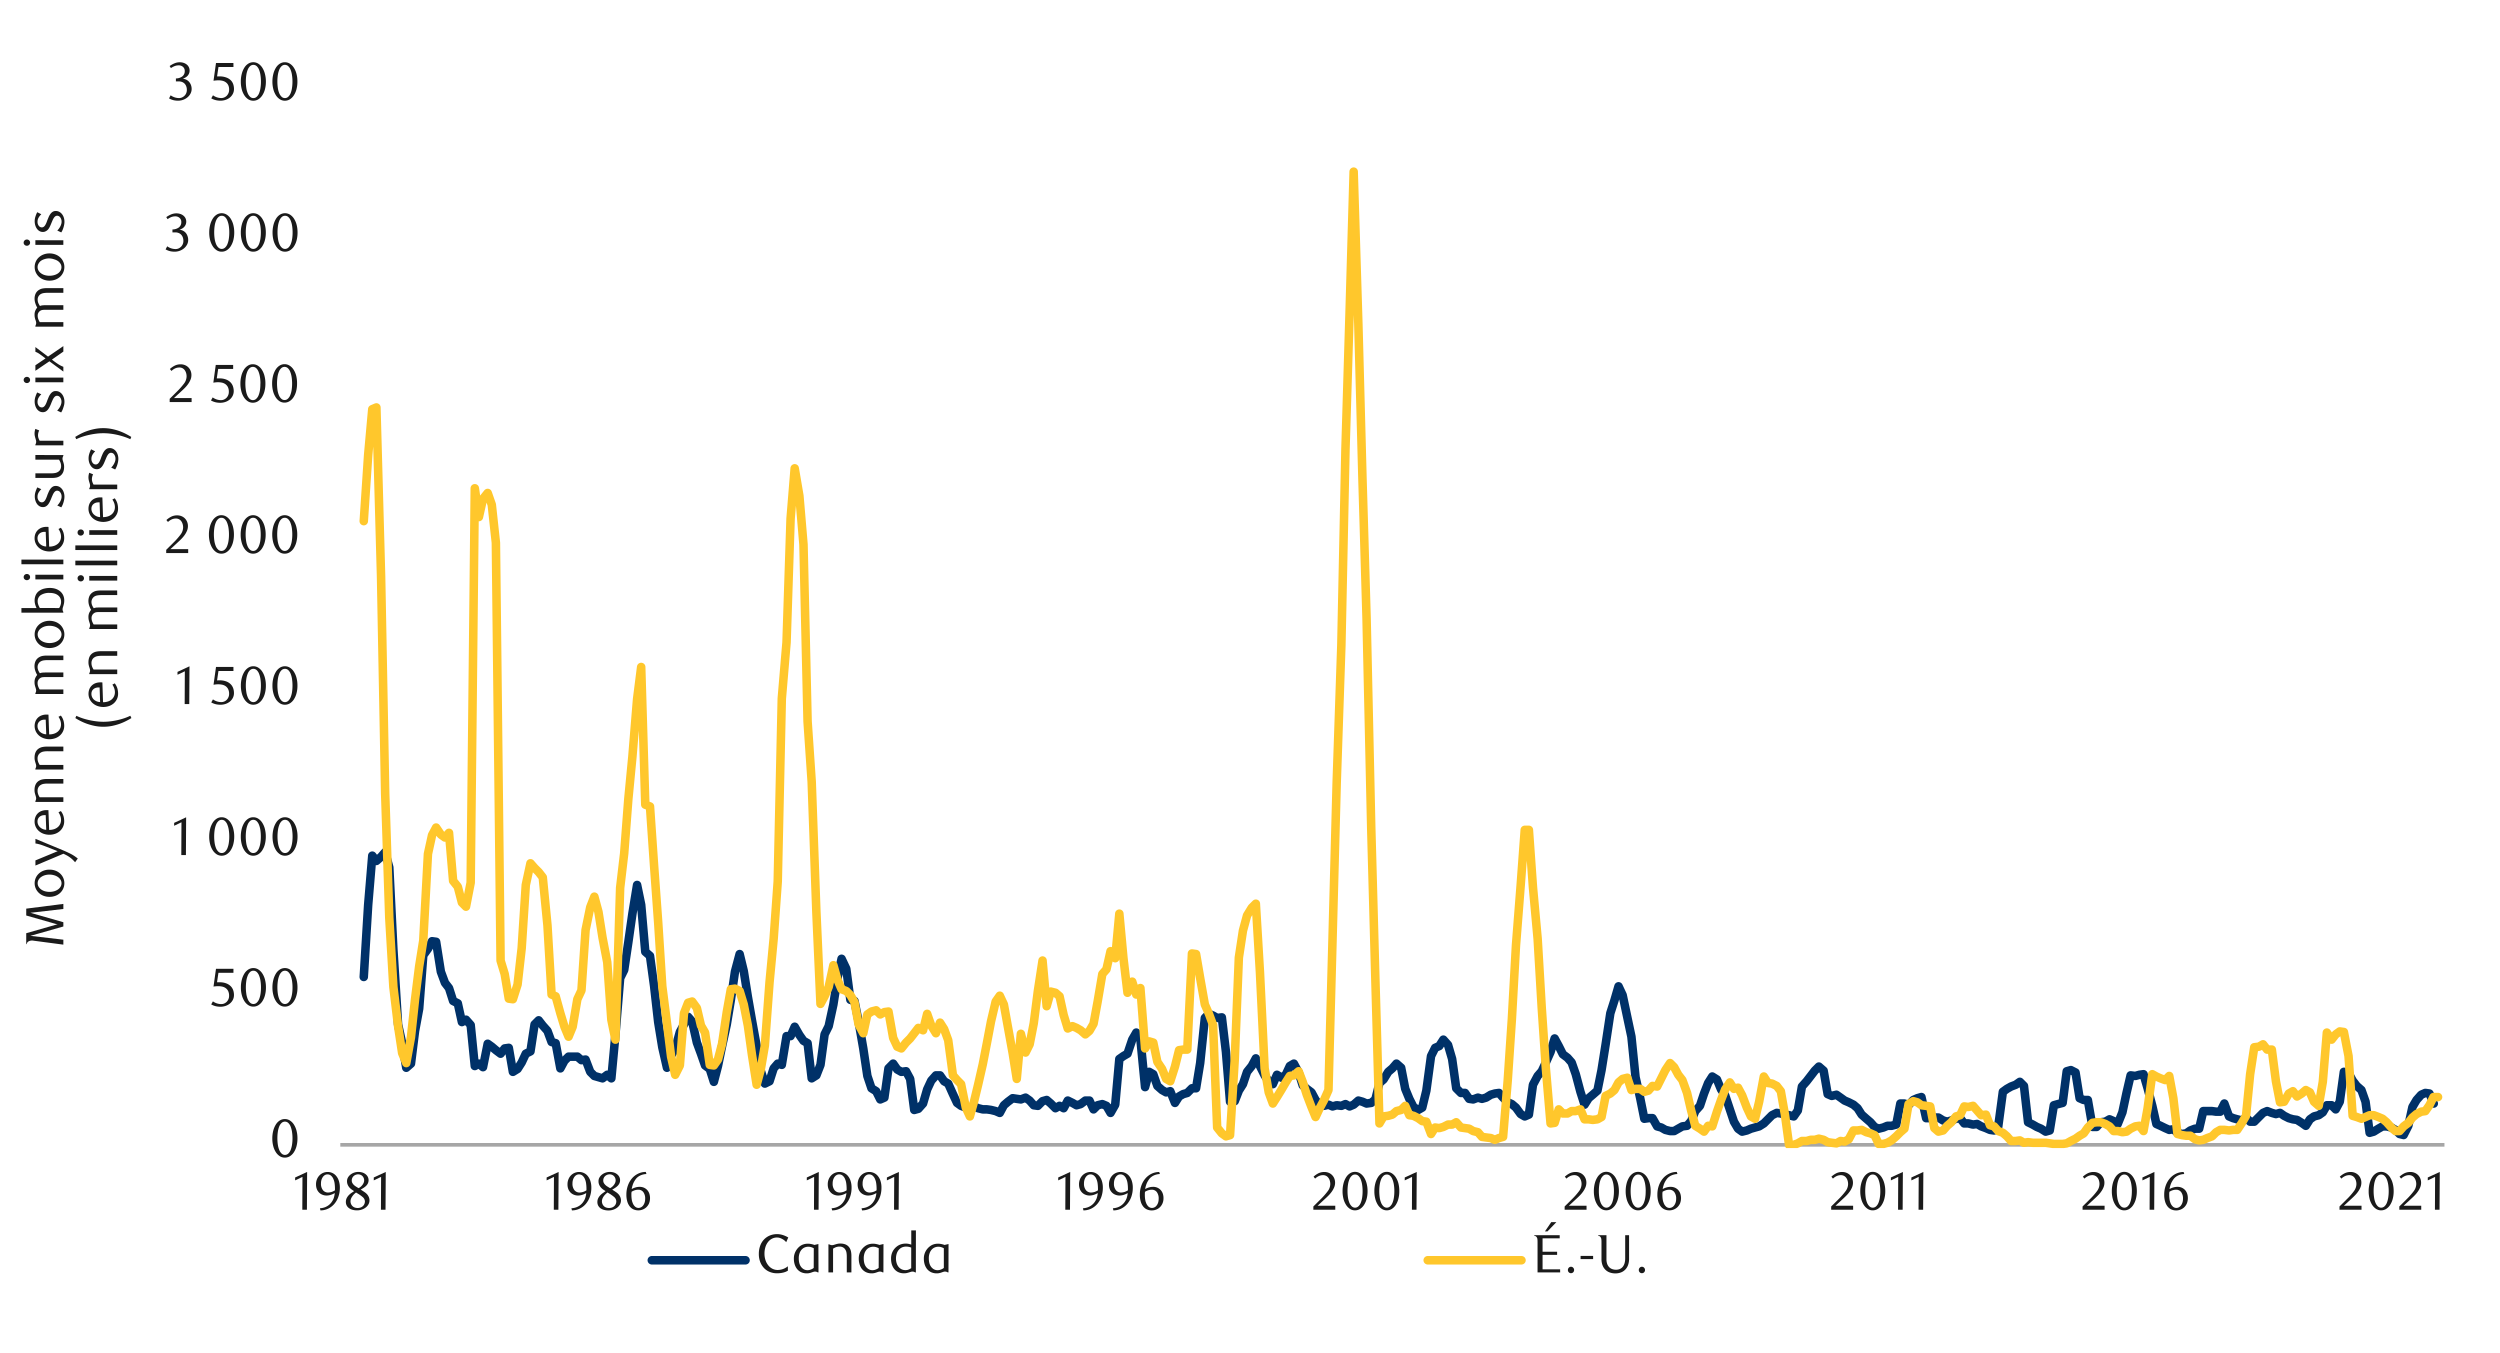 <svg id="Layer_1" data-name="Layer 1" xmlns="http://www.w3.org/2000/svg" xmlns:xlink="http://www.w3.org/1999/xlink" width="1460" height="790" viewBox="0 0 1460 790"><defs><style>.cls-1,.cls-2,.cls-3,.cls-5{fill:none;}.cls-2{stroke:#a6a6a6;stroke-width:2.14px;}.cls-2,.cls-3,.cls-5{stroke-linejoin:round;}.cls-3{stroke:#003168;}.cls-3,.cls-5{stroke-linecap:round;stroke-width:4.99px;}.cls-4{clip-path:url(#clip-path);}.cls-5{stroke:#ffc72c;}.cls-6{clip-path:url(#clip-path-2);}.cls-7{fill:#1a1a1a;}</style><clipPath id="clip-path"><rect class="cls-1" x="198.6" y="51.13" width="1230.82" height="619.33"/></clipPath><clipPath id="clip-path-2"><rect class="cls-1" x="9.38" y="35.62" width="1441.25" height="718.76"/></clipPath></defs><line class="cls-2" x1="198.74" y1="668.6" x2="1427.56" y2="668.6"/><polyline class="cls-3" points="212.44 570.54 215.01 528.44 217.41 499.71 219.81 502.78 222.54 500.38 224.94 497.65 227.34 506.56 229.73 554.44 232.47 598.27 234.86 609.21 237.26 623.56 240 621.16 242.39 602.02 244.79 589.02 247.19 557.88 249.92 554.1 252.32 549.68 254.69 550.01 257.45 567.44 259.85 573.96 262.22 577.03 264.62 584.56 267.35 585.94 269.75 596.88 272.14 595.5 274.88 598.6 277.28 622.55 279.67 621.16 282.07 623.22 284.81 609.55 287.2 611.27 289.6 613.3 292.34 615.36 294.73 612.28 297.13 611.94 299.53 625.96 302.26 624.27 304.66 620.49 307.06 615.36 309.79 614 312.19 598.27 314.59 595.87 316.98 598.94 319.72 602.02 322.12 608.53 324.51 609.21 327.25 623.93 329.64 619.47 332.04 617.08 334.44 617.08 337.17 617.08 339.57 619.13 341.97 618.79 344.7 625.96 347.1 628.36 349.5 629.06 351.89 629.74 354.63 627.68 357.03 629.74 359.4 604.41 362.16 571.22 364.53 566.43 366.93 550.35 369.32 533.58 372.06 516.82 374.45 528.44 376.85 555.83 379.59 558.22 381.98 575.68 384.38 596.88 386.78 611.6 389.51 623.56 391.91 616.4 394.31 612.62 397.04 602.69 399.44 598.27 401.84 593.81 404.23 596.54 406.97 608.87 409.37 615.36 411.76 622.21 414.5 624.27 416.89 631.79 419.29 622.55 421.69 610.9 424.43 598.27 426.82 583.88 429.22 567.44 431.95 557.18 434.35 567.11 436.75 582.16 439.14 595.87 441.88 610.9 444.28 625.28 446.68 632.81 449.41 631.46 451.81 623.93 454.2 621.16 456.57 621.87 459.34 605.09 461.7 605.09 464.1 599.62 466.84 604.41 469.24 607.83 471.63 609.21 474.03 629.74 476.76 628.02 479.16 621.87 481.56 604.08 483.95 599.28 486.69 586.62 489.09 571.22 491.48 559.94 494.22 565.75 496.62 583.88 499.01 584.56 501.41 596.54 504.15 612.28 506.54 628.36 508.94 635.55 511.68 637.27 514.07 642.06 516.47 641.02 518.87 623.93 521.6 621.16 524 624.6 526.4 625.96 529.13 625.62 531.53 630.08 533.92 648.21 536.32 647.53 539.06 644.46 541.46 636.22 543.85 631.09 546.59 628.02 548.98 628.02 551.38 631.46 553.75 632.81 556.51 638.96 558.91 644.09 561.28 645.81 564.04 646.85 566.41 647.53 568.81 646.15 571.21 647.19 573.94 647.87 576.34 647.87 578.74 648.21 581.47 648.88 583.87 649.93 586.26 645.47 588.66 643.41 591.4 641.36 593.79 641.72 596.19 642.06 598.93 641.02 601.32 642.74 603.72 645.47 606.12 645.81 608.85 643.08 611.25 642.4 613.65 644.46 616.38 647.19 618.78 645.81 621.18 647.19 623.57 642.74 626.31 644.09 628.71 645.47 631.1 644.8 633.84 642.74 636.24 642.74 638.63 647.87 641.03 645.47 643.76 644.8 646.16 645.81 648.56 649.93 651.29 645.13 653.69 618.43 656.09 616.74 658.46 615.36 661.22 607.15 663.59 603.03 665.99 606.81 668.72 634.87 671.12 625.96 673.51 627.34 675.91 634.19 678.65 636.59 681.04 637.94 683.44 637.27 686.18 644.09 688.57 640.34 690.97 638.96 693.37 638.28 696.1 635.55 698.5 635.55 700.9 620.83 703.63 594.49 706.03 592.09 708.43 593.13 710.82 594.49 713.56 594.15 715.96 614.34 718.35 643.41 721.09 643.08 723.49 636.93 725.88 633.15 728.28 625.96 731.01 622.55 733.41 618.09 735.81 622.55 738.54 628.02 740.94 631.46 743.34 633.15 745.74 627.68 748.47 629.4 750.87 627.68 753.26 622.55 755.63 621.16 758.4 626.33 760.77 633.83 763.16 635.88 765.9 637.94 768.3 642.4 770.69 645.47 773.09 645.81 775.83 645.13 778.22 646.15 780.62 645.47 783.35 645.81 785.75 644.8 788.15 646.15 790.54 645.13 793.28 642.74 795.68 643.41 798.08 644.46 800.81 644.09 803.21 642.06 805.6 632.47 808 630.41 810.74 625.96 813.13 623.93 815.53 621.16 818.27 623.56 820.66 635.88 823.06 641.72 825.46 646.49 828.19 648.21 830.59 646.85 832.99 636.93 835.72 616.74 838.12 611.94 840.52 610.9 842.91 607.15 845.65 610.22 848.04 618.43 850.44 635.55 853.18 638.28 855.58 638.28 857.97 641.72 860.34 642.06 863.1 641.02 865.47 641.72 867.87 641.02 870.61 639.33 873 638.62 875.4 638.28 877.8 641.02 880.53 643.75 882.93 644.8 885.33 646.85 888.06 650.61 890.46 651.99 892.86 650.94 895.25 633.49 897.99 628.36 900.38 625.62 902.78 620.49 905.52 614.34 907.91 606.47 910.31 610.9 912.71 615.69 915.44 617.75 917.84 620.49 920.24 627.34 922.97 637.61 925.37 645.13 927.77 641.36 930.16 639.33 932.9 636.93 935.3 624.94 937.69 609.88 940.43 591.75 942.83 584.22 945.22 576.02 947.62 581.15 950.36 594.15 952.75 605.43 955.15 629.06 957.88 641.36 960.28 653.34 962.65 653 965.05 653 967.78 657.8 970.18 658.47 972.58 659.85 975.31 660.53 977.71 660.53 980.11 659.15 982.5 657.8 985.24 657.46 987.63 654.72 990.03 648.88 992.77 645.81 995.16 638.62 997.56 632.47 999.96 628.69 1002.69 630.41 1005.09 636.22 1007.49 639.66 1010.22 647.87 1012.62 655.06 1015.02 659.15 1017.41 660.87 1020.15 660.19 1022.55 659.15 1024.94 658.47 1027.34 657.8 1030.08 656.08 1032.47 653.68 1034.87 651.28 1037.61 649.93 1040 650.27 1042.4 650.94 1044.8 651.28 1047.53 651.99 1049.93 648.55 1052.33 634.53 1055.06 631.46 1057.46 628.36 1059.83 625.28 1062.22 622.88 1064.99 625.28 1067.36 638.96 1069.75 640 1072.49 639.33 1074.89 641.02 1077.28 642.74 1079.68 643.75 1082.41 645.13 1084.81 647.19 1087.21 650.94 1089.94 653.34 1092.34 655.4 1094.74 658.13 1097.14 659.15 1099.87 658.47 1102.27 657.46 1104.66 657.46 1107.4 656.75 1109.8 644.46 1112.19 644.46 1114.59 645.47 1117.33 642.4 1119.72 641.36 1122.12 640.68 1124.86 653 1127.25 653 1129.65 652.66 1132.05 652.66 1134.78 654.36 1137.18 655.06 1139.58 654.36 1142.31 653.34 1144.71 653 1147.11 656.08 1149.5 656.08 1152.24 656.75 1154.64 656.41 1157.03 657.8 1159.77 658.81 1162.16 659.85 1164.53 660.19 1166.93 658.13 1169.67 637.61 1172.06 635.88 1174.46 634.53 1177.2 633.49 1179.59 631.79 1181.99 634.19 1184.39 655.4 1187.12 656.75 1189.52 658.13 1191.92 659.15 1194.65 660.87 1197.05 660.19 1199.44 645.47 1201.84 644.8 1204.58 644.09 1206.97 625.62 1209.37 624.94 1212.11 626.33 1214.5 641.36 1216.9 642.4 1219.3 642.4 1222.03 658.13 1224.43 658.13 1226.83 655.4 1229.56 655.06 1231.96 653.68 1234.36 654.72 1236.75 656.41 1239.49 649.59 1241.89 638.28 1244.28 628.02 1247.02 628.36 1249.42 627.68 1251.81 627.34 1254.21 635.55 1256.94 645.81 1259.34 656.41 1261.71 657.46 1264.47 658.81 1266.84 659.85 1269.24 659.49 1271.64 661.55 1274.37 662.25 1276.77 661.88 1279.17 660.19 1281.9 659.15 1284.3 659.15 1286.7 648.88 1289.09 648.88 1291.83 648.88 1294.23 649.22 1296.62 649.22 1299.02 644.46 1301.76 651.99 1304.15 653 1306.55 653.68 1309.28 654.36 1311.68 652.66 1314.08 655.06 1316.48 655.06 1319.21 652.33 1321.61 649.93 1324.01 648.88 1326.74 649.93 1329.14 650.61 1331.53 649.93 1333.93 651.62 1336.67 653 1339.06 653.68 1341.46 654.02 1344.2 655.74 1346.59 657.46 1348.99 653.68 1351.39 651.99 1354.12 651.28 1356.52 649.59 1358.89 645.47 1361.65 645.47 1364.05 647.87 1366.42 643.41 1368.82 625.96 1371.55 626.66 1373.95 631.09 1376.34 634.19 1379.08 636.59 1381.48 643.41 1383.87 661.55 1386.27 660.87 1389.01 659.15 1391.4 657.8 1393.8 657.8 1396.54 658.47 1398.93 659.85 1401.33 662.25 1403.73 662.84 1406.46 657.46 1408.86 646.49 1411.26 642.4 1413.99 639.33 1416.39 638.28 1418.79 638.62 1421.32 644.46"/><g class="cls-4"><polyline class="cls-5" points="212.44 304.34 215.01 265.65 217.41 238.97 219.81 237.95 222.54 336.49 224.94 463.44 227.34 535.97 229.73 576.35 232.47 599.28 234.86 615.02 237.26 620.83 240 605.77 242.39 583.54 244.79 564.37 247.19 549.31 249.92 498.69 252.32 487.72 254.69 483.29 257.45 487.38 259.85 489.1 262.22 486.37 264.62 514.43 267.35 517.84 269.75 527.09 272.14 529.49 274.88 515.44 277.28 285.16 279.67 301.94 282.07 291.31 284.81 287.9 287.2 294.75 289.6 316.97 292.34 560.96 294.73 568.83 297.13 583.21 299.53 583.54 302.26 574.97 304.66 553.77 307.06 516.82 309.79 504.16 312.19 506.9 314.59 509.3 316.98 512.37 319.72 540.43 322.12 580.81 324.51 581.83 327.25 591.75 329.64 599.62 332.04 605.43 334.44 599.62 337.17 583.54 339.57 578.41 341.97 543.16 344.7 529.82 347.1 523.65 349.5 532.56 351.89 547.62 354.63 561.97 357.03 595.5 359.4 607.15 362.16 518.52 364.53 498.32 366.93 466.85 369.32 441.87 372.06 408.34 374.45 389.53 376.85 469.93 379.59 470.97 381.98 505.52 384.38 538.71 386.78 576.02 389.51 597.56 391.91 617.08 394.31 627.68 397.04 622.21 399.44 591.75 401.84 585.6 404.23 584.9 406.97 588.68 409.37 598.94 411.76 603.03 414.5 621.87 416.89 622.21 419.29 618.79 421.69 609.55 424.43 591.08 426.82 577.71 429.22 577.37 431.95 578.75 434.35 586.62 436.75 598.94 439.14 616.03 441.88 633.49 444.28 624.6 446.68 610.56 449.41 573.62 451.81 548.29 454.2 514.76 456.57 408 459.34 375.15 461.7 302.95 464.1 273.51 466.84 289.62 469.24 318.01 471.63 421.34 474.03 456.59 476.76 532.56 479.16 586.28 481.56 581.83 483.95 576.35 486.69 563.69 489.09 572.24 491.48 577.71 494.22 578.75 496.62 581.15 499.01 585.24 501.41 598.27 504.15 603.4 506.54 592.43 508.94 590.74 511.68 590.03 514.07 592.43 516.47 591.08 518.87 590.74 521.6 606.13 524 611.27 526.4 612.28 529.13 608.87 531.53 606.47 533.92 603.4 536.32 600.3 539.06 601.68 541.46 592.09 543.85 598.94 546.59 603.4 548.98 597.22 551.38 601 553.75 607.49 556.51 628.02 558.91 630.75 561.28 633.15 564.04 646.85 566.41 651.99 568.81 643.41 571.21 633.49 573.94 621.53 576.34 609.21 578.74 596.54 581.47 584.9 583.87 581.49 586.26 586.62 588.66 599.96 591.4 615.02 593.79 630.08 596.19 603.74 598.93 614.68 601.32 609.88 603.72 597.56 606.12 578.75 608.85 560.96 611.25 587.63 613.65 579.09 616.38 579.77 618.78 581.83 621.18 592.77 623.57 600.63 626.31 599.28 628.71 600.3 631.1 601.68 633.84 604.08 636.24 602.02 638.63 597.9 641.03 584.9 643.76 568.83 646.16 566.09 648.56 555.49 651.29 559.58 653.69 533.58 656.09 559.58 658.46 579.77 661.22 573.28 663.59 580.81 665.99 577.03 668.72 612.28 671.12 608.16 673.51 608.87 675.91 620.15 678.65 624.27 681.04 630.08 683.44 631.46 686.18 622.88 688.57 613.3 690.97 612.96 693.37 612.96 696.1 556.84 698.5 557.18 700.9 571.22 703.63 586.62 706.03 592.09 708.43 598.6 710.82 658.47 713.56 661.88 715.96 663.61 718.35 662.93 721.09 618.79 723.49 559.24 725.88 543.5 728.28 534.62 731.01 530.16 733.41 527.77 735.81 567.81 738.54 623.93 740.94 637.94 743.34 644.46 745.74 640.68 748.47 636.22 750.87 632.13 753.26 628.36 755.63 628.02 758.4 625.62 760.77 631.79 763.16 639.33 765.9 646.49 768.3 652.33 770.69 647.19 773.09 642.74 775.83 636.59 778.22 547.62 780.62 457.27 783.35 376.87 785.75 262.57 788.15 182.85 790.54 100.25 793.28 189.37 795.68 279.69 798.08 361.13 800.81 483.97 803.21 571.9 805.6 656.08 808 651.99 810.74 651.62 813.13 650.94 815.53 648.88 818.27 648.21 820.66 645.81 823.06 651.28 825.46 651.62 828.19 653 830.59 654.72 832.99 655.06 835.72 662.25 838.12 658.47 840.52 658.81 842.91 658.13 845.65 656.75 848.04 656.75 850.44 655.4 853.18 658.47 855.58 658.81 857.97 659.15 860.34 660.53 863.1 661.21 865.47 663.94 867.87 664.28 870.61 664.62 873 665.66 875.4 664.62 877.8 663.94 880.53 630.75 882.93 595.16 885.33 552.05 888.06 517.16 890.46 484.65 892.86 484.65 895.25 518.18 897.99 548.29 900.38 588.68 902.78 623.93 905.52 656.08 907.91 655.74 910.31 647.87 912.71 650.27 915.44 650.27 917.84 648.88 920.24 648.88 922.97 647.87 925.37 653.68 927.77 653.68 930.16 654.02 932.9 653.68 935.3 652.33 937.69 640 940.43 638.62 942.83 636.59 945.22 632.13 947.62 630.08 950.36 629.4 952.75 636.59 955.15 635.88 957.88 635.88 960.28 637.61 962.65 636.93 965.05 634.19 967.78 634.53 970.18 629.74 972.58 624.94 975.31 620.83 977.71 623.22 980.11 627.68 982.5 630.75 985.24 638.28 987.63 648.55 990.03 657.46 992.77 659.15 995.16 660.87 997.56 657.46 999.96 657.8 1002.69 649.22 1005.09 642.4 1007.49 636.22 1010.22 632.13 1012.62 635.88 1015.02 635.21 1017.41 639.66 1020.15 646.85 1022.55 651.99 1024.94 653.34 1027.34 643.41 1030.08 628.69 1032.47 632.47 1034.87 632.81 1037.61 634.19 1040 637.27 1042.4 650.94 1044.8 668.6 1047.53 668.6 1049.93 667.72 1052.33 666.34 1055.06 666.34 1057.46 665.66 1059.83 665.66 1062.22 664.99 1064.99 665.66 1067.36 667.02 1069.75 667.38 1072.49 667.72 1074.89 666.34 1077.28 666.68 1079.68 665.33 1082.41 660.19 1084.81 660.19 1087.21 659.85 1089.94 661.21 1092.34 661.88 1094.74 662.93 1097.14 668.06 1099.87 668.06 1102.27 667.38 1104.66 666 1107.4 663.61 1109.8 661.21 1112.19 659.15 1114.59 644.8 1117.33 643.08 1119.72 643.75 1122.12 645.47 1124.86 645.81 1127.25 646.15 1129.65 658.81 1132.05 660.87 1134.78 660.19 1137.18 657.46 1139.58 655.4 1142.31 651.99 1144.71 651.28 1147.11 646.15 1149.5 646.49 1152.24 645.81 1154.64 648.55 1157.03 651.28 1159.77 650.94 1162.16 657.12 1164.53 657.8 1166.93 660.53 1169.67 661.55 1172.06 663.61 1174.46 666.34 1177.2 666.34 1179.59 666 1181.99 667.38 1184.39 667.02 1187.12 667.38 1189.52 667.38 1191.92 667.38 1194.65 667.38 1197.05 667.72 1199.44 668.06 1201.84 668.06 1204.58 668.06 1206.97 667.72 1209.37 666.34 1212.11 664.99 1214.5 663.27 1216.9 661.88 1219.3 658.47 1222.03 655.74 1224.43 655.4 1226.83 655.4 1229.56 656.41 1231.96 657.8 1234.36 660.53 1236.75 660.53 1239.49 661.21 1241.89 660.87 1244.28 659.15 1247.02 657.8 1249.42 657.46 1251.81 660.53 1254.21 647.19 1256.94 627.34 1259.34 628.69 1261.71 629.74 1264.47 630.75 1266.84 628.36 1269.24 641.36 1271.64 662.25 1274.37 662.93 1276.77 663.27 1279.17 663.27 1281.9 665.33 1284.3 666 1286.7 665.66 1289.09 664.62 1291.83 663.61 1294.23 661.21 1296.62 659.85 1299.02 659.85 1301.76 660.19 1304.15 659.85 1306.55 659.85 1309.28 655.74 1311.68 651.62 1314.08 627.34 1316.48 611.6 1319.21 611.27 1321.61 609.88 1324.01 612.96 1326.74 612.96 1329.14 631.46 1331.53 643.75 1333.93 643.41 1336.67 638.62 1339.06 637.27 1341.46 640.34 1344.2 638.62 1346.59 636.59 1348.99 637.94 1351.39 643.41 1354.12 645.81 1356.52 631.79 1358.89 603.03 1361.65 607.15 1364.05 604.08 1366.42 602.36 1368.82 602.69 1371.55 616.74 1373.95 651.62 1376.34 652.33 1379.08 653.34 1381.48 652.33 1383.87 651.28 1386.27 651.28 1389.01 652.33 1391.4 653.34 1393.8 655.4 1396.54 658.47 1398.93 660.53 1401.33 660.53 1403.73 657.8 1406.46 655.74 1408.86 652.66 1411.26 650.61 1413.99 649.22 1416.39 648.88 1418.79 645.47 1421.18 640.68 1423.81 640.68"/></g><g class="cls-6"><path class="cls-7" d="M173.72,664.84a17.77,17.77,0,0,1-.55,4.52,11.88,11.88,0,0,1-1.55,3.55,7.54,7.54,0,0,1-2.32,2.32,5.54,5.54,0,0,1-3,.82,5.34,5.34,0,0,1-2.89-.83,7.75,7.75,0,0,1-2.3-2.33,12,12,0,0,1-1.53-3.53,17.64,17.64,0,0,1-.55-4.49,18,18,0,0,1,.55-4.54,12.66,12.66,0,0,1,1.52-3.61,7.26,7.26,0,0,1,2.29-2.35,5.36,5.36,0,0,1,2.91-.84,5.47,5.47,0,0,1,3,.84,7.66,7.66,0,0,1,2.32,2.35,12.25,12.25,0,0,1,1.55,3.59A17.91,17.91,0,0,1,173.72,664.84Zm-2.9,0a24.79,24.79,0,0,0-.29-3.88,14.08,14.08,0,0,0-.83-3.12,5.68,5.68,0,0,0-1.38-2.07,2.86,2.86,0,0,0-3.84,0,5.76,5.76,0,0,0-1.38,2,13.8,13.8,0,0,0-.83,3.09,26.82,26.82,0,0,0,0,7.73,12.78,12.78,0,0,0,.85,3.09,5.82,5.82,0,0,0,1.39,2.05,2.76,2.76,0,0,0,1.89.74,2.81,2.81,0,0,0,1.91-.74,5.57,5.57,0,0,0,1.39-2.05,13.91,13.91,0,0,0,.83-3.07A24,24,0,0,0,170.82,664.89Z"/></g><g class="cls-6"><path class="cls-7" d="M136.33,568.13h-8.77l-.82,5.52c.23,0,.46,0,.69,0l.7,0a10.58,10.58,0,0,1,4.14.7,7.13,7.13,0,0,1,2.62,1.76,6.4,6.4,0,0,1,1.36,2.38,8.92,8.92,0,0,1,.39,2.54,6.26,6.26,0,0,1-.64,2.86,6.81,6.81,0,0,1-1.74,2.17,8,8,0,0,1-2.52,1.39,9.18,9.18,0,0,1-3,.49,12.32,12.32,0,0,1-2.57-.27,10.79,10.79,0,0,1-2.83-1.09l1-1.79a8.29,8.29,0,0,0,4.89,1.6,4.4,4.4,0,0,0,1.69-.34,4.72,4.72,0,0,0,1.48-1,4.9,4.9,0,0,0,1-1.51,4.8,4.8,0,0,0,.39-2,6.1,6.1,0,0,0-.56-2.79,4.69,4.69,0,0,0-1.47-1.72,5.46,5.46,0,0,0-2.05-.87,11.94,11.94,0,0,0-2.29-.23A11.32,11.32,0,0,0,126,576c-.48,0-.91.11-1.31.17l1.45-10.41h10.19Z"/><path class="cls-7" d="M155.31,576.66a17.2,17.2,0,0,1-.55,4.51,11.94,11.94,0,0,1-1.54,3.56,7.57,7.57,0,0,1-2.33,2.32,5.48,5.48,0,0,1-2.94.82,5.3,5.3,0,0,1-2.9-.84,7.68,7.68,0,0,1-2.29-2.32,12.21,12.21,0,0,1-1.53-3.54,17.08,17.08,0,0,1-.55-4.48,17.68,17.68,0,0,1,.55-4.55,12.88,12.88,0,0,1,1.51-3.6,7.39,7.39,0,0,1,2.3-2.35,5.51,5.51,0,0,1,5.85,0,7.68,7.68,0,0,1,2.33,2.35,12.17,12.17,0,0,1,1.54,3.58A17.54,17.54,0,0,1,155.31,576.66Zm-2.9.05a24.75,24.75,0,0,0-.28-3.88,13.77,13.77,0,0,0-.84-3.13,5.62,5.62,0,0,0-1.37-2.06,2.87,2.87,0,0,0-3.85,0,5.79,5.79,0,0,0-1.37,2.05,13.27,13.27,0,0,0-.84,3.09,26.75,26.75,0,0,0,0,7.72,13,13,0,0,0,.86,3.1,5.9,5.9,0,0,0,1.38,2,2.81,2.81,0,0,0,3.8,0,5.65,5.65,0,0,0,1.39-2,13.45,13.45,0,0,0,.84-3.08A24,24,0,0,0,152.41,576.71Z"/><path class="cls-7" d="M173.73,576.66a17.2,17.2,0,0,1-.55,4.51,12.2,12.2,0,0,1-1.54,3.56,7.57,7.57,0,0,1-2.33,2.32,5.48,5.48,0,0,1-2.94.82,5.3,5.3,0,0,1-2.9-.84,7.83,7.83,0,0,1-2.3-2.32,12.2,12.2,0,0,1-1.52-3.54,17.08,17.08,0,0,1-.55-4.48,17.68,17.68,0,0,1,.55-4.55,12.88,12.88,0,0,1,1.51-3.6,7.29,7.29,0,0,1,2.3-2.35,5.51,5.51,0,0,1,5.85,0,7.68,7.68,0,0,1,2.33,2.35,12.44,12.44,0,0,1,1.54,3.58A17.54,17.54,0,0,1,173.73,576.66Zm-2.9.05a24.75,24.75,0,0,0-.28-3.88,13.77,13.77,0,0,0-.84-3.13,5.75,5.75,0,0,0-1.37-2.06,2.87,2.87,0,0,0-3.85,0,5.66,5.66,0,0,0-1.37,2.05,13.27,13.27,0,0,0-.84,3.09,26.75,26.75,0,0,0,0,7.72,13.48,13.48,0,0,0,.85,3.1,6.05,6.05,0,0,0,1.39,2,2.76,2.76,0,0,0,1.89.74,2.8,2.8,0,0,0,1.91-.74,5.65,5.65,0,0,0,1.39-2,13.45,13.45,0,0,0,.84-3.08A24,24,0,0,0,170.83,576.71Z"/></g><g class="cls-6"><path class="cls-7" d="M105.88,499.37l.1-19.17-4.28,2.05v-1.7l7-3.25-.12,22.07Z"/><path class="cls-7" d="M136.79,488.56a17.61,17.61,0,0,1-.55,4.5,12.13,12.13,0,0,1-1.54,3.55,7.43,7.43,0,0,1-2.33,2.31,5.45,5.45,0,0,1-2.93.82,5.34,5.34,0,0,1-2.89-.83,7.68,7.68,0,0,1-2.29-2.32,12.14,12.14,0,0,1-1.53-3.53,17.43,17.43,0,0,1-.55-4.47,18,18,0,0,1,.55-4.54,12.68,12.68,0,0,1,1.51-3.59,7.36,7.36,0,0,1,2.29-2.35,5.5,5.5,0,0,1,5.84,0,7.68,7.68,0,0,1,2.33,2.35,12.26,12.26,0,0,1,1.54,3.57A17.91,17.91,0,0,1,136.79,488.56Zm-2.9,0a24.8,24.8,0,0,0-.28-3.87,13.59,13.59,0,0,0-.84-3.11,5.74,5.74,0,0,0-1.36-2.07,2.79,2.79,0,0,0-1.92-.73,2.76,2.76,0,0,0-1.92.73,5.62,5.62,0,0,0-1.37,2.05,13.31,13.31,0,0,0-.84,3.08,26.75,26.75,0,0,0,0,7.72,12.82,12.82,0,0,0,.85,3.08,5.91,5.91,0,0,0,1.39,2,2.72,2.72,0,0,0,1.89.73,2.8,2.8,0,0,0,1.9-.73,5.52,5.52,0,0,0,1.38-2,13.22,13.22,0,0,0,.84-3.07A23.84,23.84,0,0,0,133.89,488.6Z"/><path class="cls-7" d="M155.23,488.56a17.61,17.61,0,0,1-.55,4.5,12.13,12.13,0,0,1-1.54,3.55,7.4,7.4,0,0,1-2.32,2.31,5.48,5.48,0,0,1-2.94.82,5.34,5.34,0,0,1-2.89-.83,7.68,7.68,0,0,1-2.29-2.32,12.14,12.14,0,0,1-1.53-3.53,17.44,17.44,0,0,1-.54-4.47,18.06,18.06,0,0,1,.54-4.54,12.68,12.68,0,0,1,1.51-3.59,7.29,7.29,0,0,1,2.3-2.35,5.3,5.3,0,0,1,2.9-.84,5.41,5.41,0,0,1,2.94.84,7.66,7.66,0,0,1,2.32,2.35,12.26,12.26,0,0,1,1.54,3.57A17.91,17.91,0,0,1,155.23,488.56Zm-2.9,0a24.8,24.8,0,0,0-.28-3.87,14.14,14.14,0,0,0-.83-3.11,5.88,5.88,0,0,0-1.37-2.07,2.79,2.79,0,0,0-1.92-.73,2.76,2.76,0,0,0-1.92.73,5.62,5.62,0,0,0-1.37,2.05,13.31,13.31,0,0,0-.84,3.08,26.75,26.75,0,0,0,0,7.72,13.3,13.3,0,0,0,.85,3.08,5.91,5.91,0,0,0,1.39,2,2.72,2.72,0,0,0,1.89.73,2.8,2.8,0,0,0,1.9-.73,5.65,5.65,0,0,0,1.39-2,13.76,13.76,0,0,0,.83-3.07A23.84,23.84,0,0,0,152.33,488.6Z"/><path class="cls-7" d="M173.76,488.56a17.18,17.18,0,0,1-.55,4.5,11.86,11.86,0,0,1-1.53,3.55,7.43,7.43,0,0,1-2.33,2.31,5.47,5.47,0,0,1-2.93.82,5.34,5.34,0,0,1-2.89-.83,7.71,7.71,0,0,1-2.3-2.32,12.41,12.41,0,0,1-1.52-3.53,17.43,17.43,0,0,1-.55-4.47,18,18,0,0,1,.55-4.54,12.68,12.68,0,0,1,1.51-3.59,7.36,7.36,0,0,1,2.29-2.35,5.5,5.5,0,0,1,5.84,0,7.68,7.68,0,0,1,2.33,2.35,12,12,0,0,1,1.53,3.57A17.47,17.47,0,0,1,173.76,488.56Zm-2.89,0a26.08,26.08,0,0,0-.28-3.87,13.59,13.59,0,0,0-.84-3.11,5.75,5.75,0,0,0-1.37-2.07,2.76,2.76,0,0,0-1.92-.73,2.79,2.79,0,0,0-1.92.73,5.88,5.88,0,0,0-1.37,2.05,13.85,13.85,0,0,0-.83,3.08,26.75,26.75,0,0,0,0,7.72,12.82,12.82,0,0,0,.85,3.08,5.91,5.91,0,0,0,1.39,2,2.71,2.71,0,0,0,1.88.73,2.8,2.8,0,0,0,1.91-.73,5.76,5.76,0,0,0,1.38-2,13.22,13.22,0,0,0,.84-3.07A25.06,25.06,0,0,0,170.87,488.6Z"/></g><g class="cls-6"><path class="cls-7" d="M107.85,411.19l.09-19.17-4.28,2.05v-1.7l7-3.25-.13,22.07Z"/><path class="cls-7" d="M136.33,391.86h-8.75l-.82,5.51.69-.05h.69a10.78,10.78,0,0,1,4.14.69,7.18,7.18,0,0,1,2.61,1.76,6.4,6.4,0,0,1,1.36,2.38,8.8,8.8,0,0,1,.39,2.53,6.22,6.22,0,0,1-.64,2.85,6.78,6.78,0,0,1-1.73,2.17,8.12,8.12,0,0,1-2.52,1.39,9.44,9.44,0,0,1-3,.48,13,13,0,0,1-2.56-.26,10.87,10.87,0,0,1-2.82-1.09l1-1.79a8.25,8.25,0,0,0,4.87,1.6,4.4,4.4,0,0,0,1.69-.34,4.72,4.72,0,0,0,1.48-1,5,5,0,0,0,1-1.51,4.78,4.78,0,0,0,.39-1.95,6,6,0,0,0-.57-2.79,4.72,4.72,0,0,0-1.46-1.71,5.46,5.46,0,0,0-2.05-.87,11,11,0,0,0-2.28-.23,13.56,13.56,0,0,0-1.43.07l-1.31.18,1.45-10.39h10.17Z"/><path class="cls-7" d="M155.27,400.38a17.18,17.18,0,0,1-.55,4.5,11.87,11.87,0,0,1-1.54,3.55,7.54,7.54,0,0,1-2.32,2.32,5.56,5.56,0,0,1-2.94.81,5.28,5.28,0,0,1-2.89-.83,7.68,7.68,0,0,1-2.29-2.32,11.87,11.87,0,0,1-1.52-3.53,17,17,0,0,1-.55-4.47,17.6,17.6,0,0,1,.55-4.54,12.52,12.52,0,0,1,1.51-3.59,7.26,7.26,0,0,1,2.29-2.35,5.35,5.35,0,0,1,2.9-.84,5.41,5.41,0,0,1,2.94.84,7.66,7.66,0,0,1,2.32,2.35,12.11,12.11,0,0,1,1.54,3.57A17.47,17.47,0,0,1,155.27,400.38Zm-2.89,0a24.75,24.75,0,0,0-.29-3.87,13.61,13.61,0,0,0-.83-3.11,5.75,5.75,0,0,0-1.37-2.07,2.89,2.89,0,0,0-3.84,0,5.75,5.75,0,0,0-1.37,2.05,13.33,13.33,0,0,0-.83,3.08,25.83,25.83,0,0,0,0,7.72,12.82,12.82,0,0,0,.85,3.08,6,6,0,0,0,1.38,2.05,2.82,2.82,0,0,0,3.79,0,5.65,5.65,0,0,0,1.39-2.05,13.24,13.24,0,0,0,.83-3.07A23.79,23.79,0,0,0,152.38,400.42Z"/><path class="cls-7" d="M173.71,400.38a17.18,17.18,0,0,1-.55,4.5,11.87,11.87,0,0,1-1.54,3.55,7.44,7.44,0,0,1-2.32,2.32,5.55,5.55,0,0,1-2.93.81,5.26,5.26,0,0,1-2.89-.83,7.71,7.71,0,0,1-2.3-2.32,12.13,12.13,0,0,1-1.52-3.53,17,17,0,0,1-.55-4.47,17.6,17.6,0,0,1,.55-4.54,12.81,12.81,0,0,1,1.51-3.59,7.36,7.36,0,0,1,2.29-2.35,5.5,5.5,0,0,1,5.84,0,7.55,7.55,0,0,1,2.32,2.35,12.11,12.11,0,0,1,1.54,3.57A17.47,17.47,0,0,1,173.71,400.38Zm-2.89,0a26.08,26.08,0,0,0-.28-3.87,13.59,13.59,0,0,0-.84-3.11,5.75,5.75,0,0,0-1.37-2.07,2.76,2.76,0,0,0-1.92-.73,2.79,2.79,0,0,0-1.92.73,5.88,5.88,0,0,0-1.37,2.05,13.85,13.85,0,0,0-.83,3.08,26.75,26.75,0,0,0,0,7.72,12.82,12.82,0,0,0,.85,3.08,6,6,0,0,0,1.38,2.05,2.75,2.75,0,0,0,1.89.73,2.82,2.82,0,0,0,1.91-.73,5.76,5.76,0,0,0,1.38-2.05,13.22,13.22,0,0,0,.84-3.07A25.06,25.06,0,0,0,170.82,400.42Z"/></g><g class="cls-6"><path class="cls-7" d="M97.06,323v-1.89l4.15-4.13a40.34,40.34,0,0,0,4.17-4.7,7.11,7.11,0,0,0,1.56-4.2,6.94,6.94,0,0,0-.3-2.09,5.55,5.55,0,0,0-.83-1.67,3.75,3.75,0,0,0-1.31-1.1,3.7,3.7,0,0,0-1.75-.4,5.94,5.94,0,0,0-2.54.55,7.85,7.85,0,0,0-2.11,1.47l-.92-1.14a12.46,12.46,0,0,1,3-2.05,7.74,7.74,0,0,1,3.33-.68,6.47,6.47,0,0,1,2.42.45,6,6,0,0,1,2,1.29,6.16,6.16,0,0,1,1.33,2,6.31,6.31,0,0,1,.49,2.53,7,7,0,0,1-.55,2.75,13,13,0,0,1-1.35,2.43,17.58,17.58,0,0,1-1.7,2.06q-.9.93-1.62,1.59l-5,4.62H109.9V323Z"/><path class="cls-7" d="M136.62,312.17a17.61,17.61,0,0,1-.55,4.5,12.13,12.13,0,0,1-1.54,3.55,7.5,7.5,0,0,1-2.32,2.31,5.5,5.5,0,0,1-2.94.82,5.34,5.34,0,0,1-2.89-.83,7.68,7.68,0,0,1-2.29-2.32,12.14,12.14,0,0,1-1.53-3.53,17.49,17.49,0,0,1-.55-4.47,18,18,0,0,1,.55-4.54,12.68,12.68,0,0,1,1.51-3.59,7.36,7.36,0,0,1,2.29-2.35,5.36,5.36,0,0,1,2.91-.84,5.44,5.44,0,0,1,2.94.84,7.77,7.77,0,0,1,2.32,2.35,12.26,12.26,0,0,1,1.54,3.57A17.91,17.91,0,0,1,136.62,312.17Zm-2.9,0a24.8,24.8,0,0,0-.28-3.87,13.59,13.59,0,0,0-.84-3.11,5.65,5.65,0,0,0-1.36-2.07,2.8,2.8,0,0,0-1.92-.74,2.77,2.77,0,0,0-1.92.74,5.62,5.62,0,0,0-1.37,2,13.31,13.31,0,0,0-.84,3.08,26.68,26.68,0,0,0,0,7.71,13.25,13.25,0,0,0,.85,3.09,5.77,5.77,0,0,0,1.39,2,2.68,2.68,0,0,0,1.89.74,2.76,2.76,0,0,0,1.9-.74,5.39,5.39,0,0,0,1.38-2,13.22,13.22,0,0,0,.84-3.07A23.84,23.84,0,0,0,133.72,312.21Z"/><path class="cls-7" d="M155.15,312.17a17.18,17.18,0,0,1-.55,4.5,11.87,11.87,0,0,1-1.54,3.55,7.3,7.3,0,0,1-2.32,2.31,5.47,5.47,0,0,1-2.93.82,5.34,5.34,0,0,1-2.89-.83,7.71,7.71,0,0,1-2.3-2.32,12.13,12.13,0,0,1-1.52-3.53,17.05,17.05,0,0,1-.55-4.47,17.54,17.54,0,0,1,.55-4.54,12.68,12.68,0,0,1,1.51-3.59,7.36,7.36,0,0,1,2.29-2.35,5.5,5.5,0,0,1,5.84,0,7.55,7.55,0,0,1,2.32,2.35,12,12,0,0,1,1.54,3.57A17.47,17.47,0,0,1,155.15,312.17Zm-2.89,0a26.08,26.08,0,0,0-.28-3.87,13.59,13.59,0,0,0-.84-3.11,5.66,5.66,0,0,0-1.37-2.07,2.77,2.77,0,0,0-1.92-.74,2.8,2.8,0,0,0-1.92.74,5.88,5.88,0,0,0-1.37,2,13.85,13.85,0,0,0-.83,3.08,26.68,26.68,0,0,0,0,7.71,12.78,12.78,0,0,0,.85,3.09,5.89,5.89,0,0,0,1.38,2,2.72,2.72,0,0,0,1.89.74,2.78,2.78,0,0,0,1.91-.74,5.63,5.63,0,0,0,1.38-2A13.22,13.22,0,0,0,152,316,25.06,25.06,0,0,0,152.26,312.21Z"/><path class="cls-7" d="M173.6,312.17a17.61,17.61,0,0,1-.55,4.5,12.13,12.13,0,0,1-1.54,3.55,7.43,7.43,0,0,1-2.33,2.31,5.47,5.47,0,0,1-2.93.82,5.34,5.34,0,0,1-2.89-.83,7.57,7.57,0,0,1-2.29-2.32,12.14,12.14,0,0,1-1.53-3.53,17.49,17.49,0,0,1-.55-4.47,18,18,0,0,1,.55-4.54,12.68,12.68,0,0,1,1.51-3.59,7.36,7.36,0,0,1,2.29-2.35,5.5,5.5,0,0,1,5.84,0,7.68,7.68,0,0,1,2.33,2.35,12.26,12.26,0,0,1,1.54,3.57A17.91,17.91,0,0,1,173.6,312.17Zm-2.9,0a24.8,24.8,0,0,0-.28-3.87,13.59,13.59,0,0,0-.84-3.11,5.54,5.54,0,0,0-1.37-2.07,2.77,2.77,0,0,0-1.92-.74,2.8,2.8,0,0,0-1.92.74,5.73,5.73,0,0,0-1.36,2,13.31,13.31,0,0,0-.84,3.08,26.68,26.68,0,0,0,0,7.71,12.78,12.78,0,0,0,.85,3.09,5.77,5.77,0,0,0,1.39,2,2.68,2.68,0,0,0,1.88.74,2.77,2.77,0,0,0,1.91-.74,5.51,5.51,0,0,0,1.38-2,13.22,13.22,0,0,0,.84-3.07A23.84,23.84,0,0,0,170.7,312.21Z"/></g><g class="cls-6"><path class="cls-7" d="M99.09,234.79v-1.88l4.15-4.13a41.17,41.17,0,0,0,4.17-4.7,7.11,7.11,0,0,0,1.56-4.2,7,7,0,0,0-.3-2.1,5.5,5.5,0,0,0-.83-1.66,3.87,3.87,0,0,0-1.31-1.11,3.82,3.82,0,0,0-1.75-.39,5.87,5.87,0,0,0-2.55.55,8,8,0,0,0-2.1,1.47l-.92-1.14a12.33,12.33,0,0,1,3-2.05,7.82,7.82,0,0,1,3.34-.69,6.47,6.47,0,0,1,2.42.46,5.89,5.89,0,0,1,2,1.29,6,6,0,0,1,1.33,2,6.31,6.31,0,0,1,.49,2.53,7,7,0,0,1-.55,2.75,13,13,0,0,1-1.35,2.43,17.58,17.58,0,0,1-1.7,2.06q-.9.93-1.62,1.59l-5,4.61h10.33v2.33Z"/><path class="cls-7" d="M136.16,215.47h-8.75l-.82,5.51.7,0H128a10.85,10.85,0,0,1,4.14.69,7.18,7.18,0,0,1,2.61,1.76,6.17,6.17,0,0,1,1.35,2.38,8.82,8.82,0,0,1,.4,2.53,6.23,6.23,0,0,1-.65,2.85,6.78,6.78,0,0,1-1.73,2.17,7.69,7.69,0,0,1-2.52,1.38,9.12,9.12,0,0,1-3,.49,12.4,12.4,0,0,1-2.57-.27,10.8,10.8,0,0,1-2.82-1.08l1-1.8a8.29,8.29,0,0,0,4.88,1.61,4.36,4.36,0,0,0,1.68-.35,4.58,4.58,0,0,0,1.48-1,4.9,4.9,0,0,0,1-1.51,4.78,4.78,0,0,0,.39-2,6.1,6.1,0,0,0-.56-2.79,4.74,4.74,0,0,0-1.47-1.71,5.49,5.49,0,0,0-2-.87,11.19,11.19,0,0,0-2.28-.24,13.74,13.74,0,0,0-1.44.08c-.47.06-.9.11-1.3.18L126,213.11h10.16Z"/><path class="cls-7" d="M155,224a17.26,17.26,0,0,1-.55,4.51,12.13,12.13,0,0,1-1.54,3.55,7.51,7.51,0,0,1-2.32,2.31,5.48,5.48,0,0,1-2.94.82,5.34,5.34,0,0,1-2.89-.83,7.68,7.68,0,0,1-2.29-2.32,11.87,11.87,0,0,1-1.52-3.53,17.11,17.11,0,0,1-.55-4.47,17.54,17.54,0,0,1,.55-4.54,12.58,12.58,0,0,1,1.5-3.6,7.35,7.35,0,0,1,2.3-2.34,5.3,5.3,0,0,1,2.9-.84,5.41,5.41,0,0,1,2.94.84,7.62,7.62,0,0,1,2.32,2.34,12.32,12.32,0,0,1,1.54,3.58A17.44,17.44,0,0,1,155,224Zm-2.9.05a24.8,24.8,0,0,0-.28-3.87,14.24,14.24,0,0,0-.83-3.12,5.84,5.84,0,0,0-1.37-2.06,2.8,2.8,0,0,0-1.92-.74,2.77,2.77,0,0,0-1.92.74,5.75,5.75,0,0,0-1.37,2.05,13.31,13.31,0,0,0-.84,3.08,26.68,26.68,0,0,0,0,7.71,13.25,13.25,0,0,0,.85,3.09,5.77,5.77,0,0,0,1.39,2,2.68,2.68,0,0,0,1.89.74,2.74,2.74,0,0,0,1.9-.74,5.52,5.52,0,0,0,1.39-2,13.91,13.91,0,0,0,.83-3.07A23.93,23.93,0,0,0,152.05,224Z"/><path class="cls-7" d="M173.48,224a17.7,17.7,0,0,1-.54,4.51A12.13,12.13,0,0,1,171.4,232a7.53,7.53,0,0,1-2.33,2.31,5.47,5.47,0,0,1-2.93.82,5.34,5.34,0,0,1-2.89-.83A7.57,7.57,0,0,1,161,232a12.14,12.14,0,0,1-1.53-3.53,17.54,17.54,0,0,1-.55-4.47,18,18,0,0,1,.55-4.54,12.88,12.88,0,0,1,1.51-3.6,7.33,7.33,0,0,1,2.29-2.34,5.5,5.5,0,0,1,5.84,0,7.65,7.65,0,0,1,2.33,2.34,12.32,12.32,0,0,1,1.54,3.58A17.9,17.9,0,0,1,173.48,224Zm-2.89.05a24.8,24.8,0,0,0-.28-3.87,13.68,13.68,0,0,0-.84-3.12A5.71,5.71,0,0,0,168.1,215a2.77,2.77,0,0,0-1.92-.74,2.8,2.8,0,0,0-1.92.74A5.73,5.73,0,0,0,162.9,217a13.31,13.31,0,0,0-.84,3.08,26.68,26.68,0,0,0,0,7.71,12.78,12.78,0,0,0,.85,3.09,5.77,5.77,0,0,0,1.39,2,2.68,2.68,0,0,0,1.88.74,2.77,2.77,0,0,0,1.91-.74,5.63,5.63,0,0,0,1.38-2,13.36,13.36,0,0,0,.84-3.07A23.93,23.93,0,0,0,170.59,224Z"/></g><g class="cls-6"><path class="cls-7" d="M104.79,134.18a5.55,5.55,0,0,1,2.11.58,5.37,5.37,0,0,1,1.62,1.29,6,6,0,0,1,1,1.85,6.35,6.35,0,0,1,.38,2.26,5.64,5.64,0,0,1-.66,2.69,7.35,7.35,0,0,1-1.76,2.17,8.41,8.41,0,0,1-2.55,1.45,8.71,8.71,0,0,1-3,.52,11.89,11.89,0,0,1-2.47-.27,10.13,10.13,0,0,1-2.75-1.08l.94-1.8a8.42,8.42,0,0,0,4.91,1.61,4.35,4.35,0,0,0,1.7-.35,4.87,4.87,0,0,0,1.46-1,4.62,4.62,0,0,0,1-1.48,4.78,4.78,0,0,0,.37-1.93,5.75,5.75,0,0,0-.37-2.16,4.48,4.48,0,0,0-1-1.56,4,4,0,0,0-1.5-.94,5.31,5.31,0,0,0-1.84-.32h-1.67V134a6.31,6.31,0,0,0,3.72-1.16,3.82,3.82,0,0,0,1.45-3.21,3,3,0,0,0-1-2.36,3.57,3.57,0,0,0-2.47-.92,6.78,6.78,0,0,0-2.33.4A10.06,10.06,0,0,0,97.87,128l-.76-1.2a14.69,14.69,0,0,1,2.87-1.6,7.79,7.79,0,0,1,3-.6,7.18,7.18,0,0,1,2.34.36,5.58,5.58,0,0,1,1.82,1,4.55,4.55,0,0,1,1.2,1.52,4.65,4.65,0,0,1,.11,3.65,4.74,4.74,0,0,1-.85,1.35,4.86,4.86,0,0,1-1.26,1A9.89,9.89,0,0,1,104.79,134.18Z"/><path class="cls-7" d="M136.8,135.8a17.69,17.69,0,0,1-.55,4.51,12.07,12.07,0,0,1-1.54,3.54,7.57,7.57,0,0,1-2.33,2.32,5.45,5.45,0,0,1-2.93.82,5.27,5.27,0,0,1-2.89-.84,7.53,7.53,0,0,1-2.29-2.31,12.26,12.26,0,0,1-1.53-3.53,17.57,17.57,0,0,1-.55-4.48,17.91,17.91,0,0,1,.55-4.53,12.88,12.88,0,0,1,1.51-3.6,7.36,7.36,0,0,1,2.29-2.35,5.55,5.55,0,0,1,5.84,0,7.68,7.68,0,0,1,2.33,2.35,12.32,12.32,0,0,1,1.54,3.58A17.83,17.83,0,0,1,136.8,135.8Zm-2.9,0a24.61,24.61,0,0,0-.28-3.87,13.54,13.54,0,0,0-.84-3.12,5.61,5.61,0,0,0-1.36-2.06,2.8,2.8,0,0,0-1.92-.74,2.77,2.77,0,0,0-1.92.74,5.54,5.54,0,0,0-1.37,2,13.31,13.31,0,0,0-.84,3.08,26.68,26.68,0,0,0,0,7.71,13.25,13.25,0,0,0,.85,3.09,5.77,5.77,0,0,0,1.39,2,2.73,2.73,0,0,0,1.89.74,2.81,2.81,0,0,0,1.9-.74,5.39,5.39,0,0,0,1.38-2,13.36,13.36,0,0,0,.84-3.07A24,24,0,0,0,133.9,135.85Z"/><path class="cls-7" d="M155.24,135.8a17.26,17.26,0,0,1-.55,4.51,12.07,12.07,0,0,1-1.54,3.54,7.54,7.54,0,0,1-2.32,2.32,5.48,5.48,0,0,1-2.94.82,5.27,5.27,0,0,1-2.89-.84,7.53,7.53,0,0,1-2.29-2.31,12,12,0,0,1-1.52-3.53,17.13,17.13,0,0,1-.55-4.48,17.47,17.47,0,0,1,.55-4.53,12.58,12.58,0,0,1,1.5-3.6,7.39,7.39,0,0,1,2.3-2.35,5.4,5.4,0,0,1,2.9-.83,5.49,5.49,0,0,1,2.94.83,7.66,7.66,0,0,1,2.32,2.35,12.32,12.32,0,0,1,1.54,3.58A17.39,17.39,0,0,1,155.24,135.8Zm-2.9,0a24.61,24.61,0,0,0-.28-3.87,14.08,14.08,0,0,0-.83-3.12,5.75,5.75,0,0,0-1.37-2.06,2.8,2.8,0,0,0-1.92-.74,2.77,2.77,0,0,0-1.92.74,5.66,5.66,0,0,0-1.37,2,13.31,13.31,0,0,0-.84,3.08,26.68,26.68,0,0,0,0,7.71,13.25,13.25,0,0,0,.85,3.09,5.77,5.77,0,0,0,1.39,2,2.73,2.73,0,0,0,1.89.74,2.79,2.79,0,0,0,1.9-.74,5.52,5.52,0,0,0,1.39-2,13.91,13.91,0,0,0,.83-3.07A24,24,0,0,0,152.34,135.85Z"/><path class="cls-7" d="M173.77,135.8a17.7,17.7,0,0,1-.54,4.51,12.07,12.07,0,0,1-1.54,3.54,7.57,7.57,0,0,1-2.33,2.32,5.47,5.47,0,0,1-2.93.82,5.27,5.27,0,0,1-2.89-.84,7.43,7.43,0,0,1-2.29-2.31,12.26,12.26,0,0,1-1.53-3.53,17.57,17.57,0,0,1-.55-4.48,17.91,17.91,0,0,1,.55-4.53,12.88,12.88,0,0,1,1.51-3.6,7.36,7.36,0,0,1,2.29-2.35,5.55,5.55,0,0,1,5.84,0,7.68,7.68,0,0,1,2.33,2.35,12.32,12.32,0,0,1,1.54,3.58A17.84,17.84,0,0,1,173.77,135.8Zm-2.89,0a24.61,24.61,0,0,0-.28-3.87,13.54,13.54,0,0,0-.84-3.12,5.5,5.5,0,0,0-1.37-2.06,2.77,2.77,0,0,0-1.92-.74,2.8,2.8,0,0,0-1.92.74,5.65,5.65,0,0,0-1.36,2,13.31,13.31,0,0,0-.84,3.08,26.68,26.68,0,0,0,0,7.71,12.78,12.78,0,0,0,.85,3.09,5.77,5.77,0,0,0,1.39,2,2.72,2.72,0,0,0,1.88.74,2.81,2.81,0,0,0,1.91-.74,5.51,5.51,0,0,0,1.38-2,13.36,13.36,0,0,0,.84-3.07A24,24,0,0,0,170.88,135.85Z"/></g><g class="cls-6"><path class="cls-7" d="M106.75,46a5.55,5.55,0,0,1,2.11.58,5.37,5.37,0,0,1,1.62,1.29,6,6,0,0,1,1.06,1.85,6.58,6.58,0,0,1,.38,2.26,5.65,5.65,0,0,1-.67,2.69,7.19,7.19,0,0,1-1.76,2.17,8.18,8.18,0,0,1-2.55,1.45,8.67,8.67,0,0,1-3,.52,12,12,0,0,1-2.47-.27,10.13,10.13,0,0,1-2.75-1.08l.94-1.8a8.42,8.42,0,0,0,4.91,1.61,4.31,4.31,0,0,0,1.7-.35,4.91,4.91,0,0,0,1.47-1,4.45,4.45,0,0,0,1-1.48,4.78,4.78,0,0,0,.38-1.93,5.75,5.75,0,0,0-.38-2.16,4.46,4.46,0,0,0-1-1.56,4.19,4.19,0,0,0-1.5-.94,5.35,5.35,0,0,0-1.84-.31h-1.67V45.81a6.25,6.25,0,0,0,3.71-1.16,3.79,3.79,0,0,0,1.45-3.21,3,3,0,0,0-1-2.36,3.59,3.59,0,0,0-2.47-.91,6.74,6.74,0,0,0-2.33.39,10.53,10.53,0,0,0-2.27,1.21l-.75-1.2a14.34,14.34,0,0,1,2.86-1.6,7.79,7.79,0,0,1,3-.6,7.29,7.29,0,0,1,2.35.36,6,6,0,0,1,1.82,1,4.4,4.4,0,0,1,1.19,1.52,4.3,4.3,0,0,1,.43,1.95,4.4,4.4,0,0,1-.31,1.7,5,5,0,0,1-.85,1.35,5.22,5.22,0,0,1-1.26,1A10.44,10.44,0,0,1,106.75,46Z"/><path class="cls-7" d="M136.34,39.11h-8.75l-.82,5.51.69,0,.69,0a10.77,10.77,0,0,1,4.14.7A7.18,7.18,0,0,1,134.9,47a6.16,6.16,0,0,1,1.36,2.37,8.92,8.92,0,0,1,.39,2.54,6.22,6.22,0,0,1-.64,2.85,6.78,6.78,0,0,1-1.73,2.17,7.9,7.9,0,0,1-2.52,1.38,9.18,9.18,0,0,1-3,.49,12.3,12.3,0,0,1-2.56-.27,11.17,11.17,0,0,1-2.82-1.08l1-1.8a8.26,8.26,0,0,0,4.87,1.61,4.41,4.41,0,0,0,1.69-.35,4.69,4.69,0,0,0,1.48-1,5.08,5.08,0,0,0,1-1.51,4.8,4.8,0,0,0,.39-2,6,6,0,0,0-.57-2.78A4.66,4.66,0,0,0,131.79,48a5.45,5.45,0,0,0-2-.86,11,11,0,0,0-2.28-.24A13.55,13.55,0,0,0,126,47c-.47,0-.91.11-1.31.17l1.45-10.38h10.17Z"/><path class="cls-7" d="M155.28,47.62a17.26,17.26,0,0,1-.55,4.51,11.7,11.7,0,0,1-1.54,3.54A7.54,7.54,0,0,1,150.87,58a5.48,5.48,0,0,1-2.94.82A5.37,5.37,0,0,1,145,58a7.8,7.8,0,0,1-2.29-2.32,11.87,11.87,0,0,1-1.52-3.53,17.13,17.13,0,0,1-.55-4.48,17.52,17.52,0,0,1,.55-4.53,12.59,12.59,0,0,1,1.51-3.6A7.13,7.13,0,0,1,145,37.18a5.35,5.35,0,0,1,2.9-.84,5.41,5.41,0,0,1,2.94.84,7.51,7.51,0,0,1,2.32,2.34,12.06,12.06,0,0,1,1.54,3.58A17.39,17.39,0,0,1,155.28,47.62Zm-2.89.05a24.57,24.57,0,0,0-.29-3.87,13.56,13.56,0,0,0-.83-3.12,5.62,5.62,0,0,0-1.37-2.06,2.86,2.86,0,0,0-3.84,0,5.79,5.79,0,0,0-1.37,2.05,13.33,13.33,0,0,0-.83,3.08,25.77,25.77,0,0,0,0,7.71,12.78,12.78,0,0,0,.85,3.09,5.89,5.89,0,0,0,1.38,2,2.8,2.8,0,0,0,3.79,0,5.52,5.52,0,0,0,1.39-2,13.38,13.38,0,0,0,.83-3.07A24,24,0,0,0,152.39,47.67Z"/><path class="cls-7" d="M173.69,47.62a17.26,17.26,0,0,1-.55,4.51,11.7,11.7,0,0,1-1.54,3.54A7.54,7.54,0,0,1,169.28,58a5.48,5.48,0,0,1-2.94.82,5.31,5.31,0,0,1-2.88-.83,7.71,7.71,0,0,1-2.3-2.32,12.13,12.13,0,0,1-1.52-3.53,17.13,17.13,0,0,1-.55-4.48,17.52,17.52,0,0,1,.55-4.53,12.88,12.88,0,0,1,1.51-3.6,7.23,7.23,0,0,1,2.29-2.34,5.35,5.35,0,0,1,2.9-.84,5.41,5.41,0,0,1,2.94.84,7.51,7.51,0,0,1,2.32,2.34,12.06,12.06,0,0,1,1.54,3.58A17.39,17.39,0,0,1,173.69,47.62Zm-2.89.05a24.57,24.57,0,0,0-.29-3.87,13.07,13.07,0,0,0-.83-3.12,5.62,5.62,0,0,0-1.37-2.06,2.77,2.77,0,0,0-1.92-.74,2.8,2.8,0,0,0-1.92.74,5.79,5.79,0,0,0-1.37,2.05,13.85,13.85,0,0,0-.83,3.08,26.68,26.68,0,0,0,0,7.71,12.78,12.78,0,0,0,.85,3.09,5.89,5.89,0,0,0,1.38,2,2.76,2.76,0,0,0,1.89.74,2.83,2.83,0,0,0,1.91-.74,5.63,5.63,0,0,0,1.38-2,12.89,12.89,0,0,0,.83-3.07A24,24,0,0,0,170.8,47.67Z"/></g><g class="cls-6"><path class="cls-7" d="M176.55,706.47l.09-19.17-4.28,2.05v-1.7l7-3.24-.12,22.06Z"/><path class="cls-7" d="M186.84,705.62a9.48,9.48,0,0,0,2.86-.57,8.52,8.52,0,0,0,3.66-2.61,12,12,0,0,0,1-1.51,8.36,8.36,0,0,0,.76-2,11.86,11.86,0,0,0,.38-2.19,10,10,0,0,1-2.43,1.09,8.21,8.21,0,0,1-2.33.36,6.28,6.28,0,0,1-2.37-.44,5.58,5.58,0,0,1-2-1.27,5.94,5.94,0,0,1-1.32-2,7.3,7.3,0,0,1-.49-2.78,7.71,7.71,0,0,1,.58-3.09,7.13,7.13,0,0,1,1.53-2.28,6.53,6.53,0,0,1,2.17-1.42,6.88,6.88,0,0,1,2.52-.48,6.56,6.56,0,0,1,2.59.53,6.28,6.28,0,0,1,2.28,1.67,8.4,8.4,0,0,1,1.62,2.88,12.44,12.44,0,0,1,.62,4.14,15.57,15.57,0,0,1-.87,5.29,12.8,12.8,0,0,1-2.39,4.18,11,11,0,0,1-3.6,2.75,10.3,10.3,0,0,1-4.47,1Zm8.78-10.48q0-.35,0-.6v-.6a23.7,23.7,0,0,0-.23-3,9.21,9.21,0,0,0-.65-2.3,5.13,5.13,0,0,0-1.52-2.14,3.2,3.2,0,0,0-2-.66,3,3,0,0,0-1.4.36,3.65,3.65,0,0,0-1.2,1.06,5.57,5.57,0,0,0-.84,1.65,7,7,0,0,0-.32,2.19,5.94,5.94,0,0,0,1.17,4,3.81,3.81,0,0,0,3,1.34A7.64,7.64,0,0,0,195.62,695.14Z"/><path class="cls-7" d="M206.81,695.61c-.44-.27-.9-.58-1.39-.91a7.64,7.64,0,0,1-1.35-1.2,6.18,6.18,0,0,1-1-1.59,5,5,0,0,1-.41-2.12,4.18,4.18,0,0,1,.55-2.11,5.81,5.81,0,0,1,1.47-1.7,7.4,7.4,0,0,1,4.57-1.57,8,8,0,0,1,2.35.33,5.76,5.76,0,0,1,1.9,1,4.72,4.72,0,0,1,1.27,1.51,4.41,4.41,0,0,1,.11,3.77,5.18,5.18,0,0,1-1,1.44,8.39,8.39,0,0,1-1.47,1.19c-.56.37-1.15.73-1.76,1.09l.62.38c.55.35,1.09.71,1.64,1.08a8.43,8.43,0,0,1,1.46,1.26,6.36,6.36,0,0,1,1,1.59,4.86,4.86,0,0,1,.41,2,4.59,4.59,0,0,1-.57,2.22,5.89,5.89,0,0,1-1.54,1.84,7.54,7.54,0,0,1-2.31,1.26,8.39,8.39,0,0,1-2.87.48,10.13,10.13,0,0,1-2.5-.3,6.5,6.5,0,0,1-2.07-.92,4.52,4.52,0,0,1-1.41-1.54,4.31,4.31,0,0,1-.52-2.15,5,5,0,0,1,.5-2.27,7.25,7.25,0,0,1,1.24-1.73,10.52,10.52,0,0,1,1.56-1.31C205.88,696.27,206.37,695.92,206.81,695.61Zm1.12.82a11.82,11.82,0,0,0-1.23,1.05,8.19,8.19,0,0,0-1,1.25,6.1,6.1,0,0,0-.73,1.38,4.13,4.13,0,0,0-.27,1.45,4.06,4.06,0,0,0,.27,1.46,3.78,3.78,0,0,0,.79,1.26,3.5,3.5,0,0,0,1.29.87,4.76,4.76,0,0,0,1.81.31,4.85,4.85,0,0,0,1.82-.31,3.88,3.88,0,0,0,1.34-.87,3.56,3.56,0,0,0,.82-1.26,4.06,4.06,0,0,0,.27-1.46A3.53,3.53,0,0,0,211.7,699c-.31-.27-.64-.54-1-.79s-.69-.49-1-.71l-1-.6C208.39,696.71,208.14,696.55,207.93,696.43Zm1.54-2.55a7.3,7.3,0,0,0,1.21-.84,6.65,6.65,0,0,0,1-1.08,5.68,5.68,0,0,0,.72-1.26,3.62,3.62,0,0,0-.49-3.59,3.52,3.52,0,0,0-1.14-.93,3.87,3.87,0,0,0-4.24.65,3.42,3.42,0,0,0-1.1,2.64,2.77,2.77,0,0,0,.32,1.34,4.85,4.85,0,0,0,.8,1.09,6.35,6.35,0,0,0,1.12.91l1.25.79Z"/><path class="cls-7" d="M222.47,706.47l.09-19.17-4.28,2.05v-1.7l7-3.24-.13,22.06Z"/></g><g class="cls-6"><path class="cls-7" d="M323.42,706.47l.09-19.17-4.28,2.05v-1.7l7-3.24-.13,22.06Z"/><path class="cls-7" d="M333.71,705.62a9.54,9.54,0,0,0,2.86-.57,8.61,8.61,0,0,0,2.13-1.15,8.83,8.83,0,0,0,1.52-1.46,11.1,11.1,0,0,0,1-1.51,8.82,8.82,0,0,0,.76-2,11,11,0,0,0,.37-2.19,9.81,9.81,0,0,1-2.42,1.09,8.27,8.27,0,0,1-2.33.36,6.24,6.24,0,0,1-2.37-.44,5.72,5.72,0,0,1-2-1.27,6.24,6.24,0,0,1-1.32-2,7.49,7.49,0,0,1-.49-2.78,7.71,7.71,0,0,1,.59-3.09,7.11,7.11,0,0,1,1.52-2.28,6.57,6.57,0,0,1,2.18-1.42,6.79,6.79,0,0,1,2.51-.48,6.61,6.61,0,0,1,2.6.53,6.28,6.28,0,0,1,2.28,1.67,8.57,8.57,0,0,1,1.62,2.88,12.44,12.44,0,0,1,.62,4.14,15.57,15.57,0,0,1-.87,5.29,13,13,0,0,1-2.39,4.18,10.88,10.88,0,0,1-3.61,2.75,10.22,10.22,0,0,1-4.46,1Zm8.78-10.48q0-.35,0-.6v-.6a21.89,21.89,0,0,0-.24-3,8.82,8.82,0,0,0-.64-2.3,5.22,5.22,0,0,0-1.52-2.14,3.2,3.2,0,0,0-2-.66,3,3,0,0,0-1.41.36,3.86,3.86,0,0,0-1.2,1.06,5.8,5.8,0,0,0-.83,1.65,7,7,0,0,0-.32,2.19,5.94,5.94,0,0,0,1.17,4,3.81,3.81,0,0,0,3,1.34A7.64,7.64,0,0,0,342.49,695.14Z"/><path class="cls-7" d="M353.68,695.61c-.44-.27-.9-.58-1.4-.91a7.64,7.64,0,0,1-1.35-1.2,6.77,6.77,0,0,1-1-1.59,5.11,5.11,0,0,1-.4-2.12,4.18,4.18,0,0,1,.55-2.11,5.81,5.81,0,0,1,1.47-1.7,7.29,7.29,0,0,1,2.09-1.15,7.38,7.38,0,0,1,2.48-.42,8,8,0,0,1,2.35.33,5.62,5.62,0,0,1,1.89,1,4.63,4.63,0,0,1,1.28,1.51,4.06,4.06,0,0,1,.48,2,4.24,4.24,0,0,1-.37,1.79,5.21,5.21,0,0,1-1,1.44,8,8,0,0,1-1.46,1.19c-.56.37-1.15.73-1.77,1.09l.63.38c.54.35,1.09.71,1.63,1.08a8.07,8.07,0,0,1,1.46,1.26,6.1,6.1,0,0,1,1,1.59,4.95,4.95,0,0,1-.15,4.26,5.89,5.89,0,0,1-1.54,1.84,7.54,7.54,0,0,1-2.31,1.26,8.43,8.43,0,0,1-2.87.48,10.13,10.13,0,0,1-2.5-.3,6.5,6.5,0,0,1-2.07-.92,4.42,4.42,0,0,1-1.41-1.54,4.31,4.31,0,0,1-.52-2.15,5,5,0,0,1,.5-2.27,7.25,7.25,0,0,1,1.24-1.73,10,10,0,0,1,1.56-1.31C352.75,696.27,353.24,695.92,353.68,695.61Zm1.11.82a10.78,10.78,0,0,0-1.22,1.05,8.88,8.88,0,0,0-1.06,1.25,6.49,6.49,0,0,0-.72,1.38,4.13,4.13,0,0,0-.27,1.45,4.06,4.06,0,0,0,.27,1.46,3.78,3.78,0,0,0,.79,1.26,3.5,3.5,0,0,0,1.29.87,4.71,4.71,0,0,0,1.8.31,4.87,4.87,0,0,0,1.83-.31,4,4,0,0,0,1.34-.87,3.71,3.71,0,0,0,.82-1.26,4.28,4.28,0,0,0,.26-1.46,3.52,3.52,0,0,0-1.35-2.58c-.31-.27-.64-.54-1-.79s-.69-.49-1-.71l-1-.6Zm1.55-2.55a7.3,7.3,0,0,0,1.21-.84,6.65,6.65,0,0,0,1-1.08,5.68,5.68,0,0,0,.72-1.26,3.62,3.62,0,0,0-.49-3.59,3.46,3.46,0,0,0-1.15-.93,3.86,3.86,0,0,0-4.23.65,3.42,3.42,0,0,0-1.1,2.64,2.76,2.76,0,0,0,.31,1.34,4.9,4.9,0,0,0,.81,1.09,6.27,6.27,0,0,0,1.11.91l1.26.79Z"/><path class="cls-7" d="M377.52,685.63a9.88,9.88,0,0,0-2.92.57,8.22,8.22,0,0,0-2.06,1.13,6.67,6.67,0,0,0-1.38,1.44,14.73,14.73,0,0,0-.91,1.46,10.09,10.09,0,0,0-.82,2,12.78,12.78,0,0,0-.51,2.18,10.09,10.09,0,0,1,2.41-1,8.93,8.93,0,0,1,2.25-.3,6.27,6.27,0,0,1,2.33.44,5.78,5.78,0,0,1,1.94,1.29,6,6,0,0,1,1.3,2.08,8.49,8.49,0,0,1-.11,5.87A6.86,6.86,0,0,1,377.5,705a6.45,6.45,0,0,1-2.19,1.38,6.82,6.82,0,0,1-2.51.48,6.93,6.93,0,0,1-2.73-.54,5.78,5.78,0,0,1-2.22-1.67,8.49,8.49,0,0,1-1.49-2.88,13.7,13.7,0,0,1-.55-4.14,15.28,15.28,0,0,1,.88-5.28,13.26,13.26,0,0,1,2.41-4.19,10.94,10.94,0,0,1,3.59-2.75,10.11,10.11,0,0,1,4.45-1ZM368.83,696c0,.29-.07.6-.09.91s0,.63,0,.94a18.46,18.46,0,0,0,.19,2.62,7.84,7.84,0,0,0,.54,2,5.33,5.33,0,0,0,1.47,2.24,3,3,0,0,0,1.94.72,3.18,3.18,0,0,0,1.46-.36,3.64,3.64,0,0,0,1.24-1.06,5.77,5.77,0,0,0,.86-1.66,6.77,6.77,0,0,0,.33-2.17,6.23,6.23,0,0,0-1.11-4.05,3.61,3.61,0,0,0-2.9-1.34,6.87,6.87,0,0,0-1.87.27A8.56,8.56,0,0,0,368.83,696Z"/></g><g class="cls-6"><path class="cls-7" d="M475.36,706.47l.09-19.17-4.28,2.05v-1.7l7-3.24-.12,22.06Z"/><path class="cls-7" d="M485.65,705.62a9.54,9.54,0,0,0,2.86-.57,8.61,8.61,0,0,0,2.13-1.15,8.48,8.48,0,0,0,1.52-1.46,11.1,11.1,0,0,0,1-1.51,8.36,8.36,0,0,0,.76-2,11.86,11.86,0,0,0,.38-2.19,10,10,0,0,1-2.43,1.09,8.27,8.27,0,0,1-2.33.36,6.24,6.24,0,0,1-2.37-.44,5.58,5.58,0,0,1-1.95-1.27,6.11,6.11,0,0,1-1.33-2,7.5,7.5,0,0,1-.48-2.78,7.71,7.71,0,0,1,.58-3.09,7.28,7.28,0,0,1,1.52-2.28,6.57,6.57,0,0,1,2.18-1.42,6.79,6.79,0,0,1,2.51-.48,6.57,6.57,0,0,1,2.6.53,6.28,6.28,0,0,1,2.28,1.67,8.57,8.57,0,0,1,1.62,2.88,12.44,12.44,0,0,1,.62,4.14,15.57,15.57,0,0,1-.87,5.29,13,13,0,0,1-2.39,4.18,11,11,0,0,1-3.6,2.75,10.3,10.3,0,0,1-4.47,1Zm8.78-10.48q0-.35,0-.6v-.6a21.89,21.89,0,0,0-.24-3,8.82,8.82,0,0,0-.64-2.3,5.13,5.13,0,0,0-1.52-2.14,3.2,3.2,0,0,0-2-.66,3,3,0,0,0-1.4.36,3.78,3.78,0,0,0-1.21,1.06,5.8,5.8,0,0,0-.83,1.65,7,7,0,0,0-.32,2.19,5.94,5.94,0,0,0,1.17,4,3.81,3.81,0,0,0,3,1.34A7.64,7.64,0,0,0,494.43,695.14Z"/><path class="cls-7" d="M503.15,705.62a9.54,9.54,0,0,0,2.86-.57,8.61,8.61,0,0,0,2.13-1.15,8.83,8.83,0,0,0,1.52-1.46,11.1,11.1,0,0,0,1-1.51,8.82,8.82,0,0,0,.76-2,11,11,0,0,0,.37-2.19,9.81,9.81,0,0,1-2.42,1.09,8.27,8.27,0,0,1-2.33.36,6.24,6.24,0,0,1-2.37-.44,5.72,5.72,0,0,1-2-1.27,6.24,6.24,0,0,1-1.32-2,7.49,7.49,0,0,1-.49-2.78,7.71,7.71,0,0,1,.59-3.09,7,7,0,0,1,1.52-2.28,6.63,6.63,0,0,1,2.17-1.42,6.88,6.88,0,0,1,2.52-.48,6.61,6.61,0,0,1,2.6.53,6.28,6.28,0,0,1,2.28,1.67,8.57,8.57,0,0,1,1.62,2.88,12.46,12.46,0,0,1,.61,4.14,15.57,15.57,0,0,1-.86,5.29,13.16,13.16,0,0,1-2.39,4.18,10.88,10.88,0,0,1-3.61,2.75,10.23,10.23,0,0,1-4.47,1Zm8.78-10.48q0-.35,0-.6v-.6a21.89,21.89,0,0,0-.24-3,8.44,8.44,0,0,0-.65-2.3,5.12,5.12,0,0,0-1.51-2.14,3.2,3.2,0,0,0-2-.66,3,3,0,0,0-1.41.36,3.86,3.86,0,0,0-1.2,1.06,5.8,5.8,0,0,0-.83,1.65,6.73,6.73,0,0,0-.32,2.19,5.94,5.94,0,0,0,1.17,4,3.81,3.81,0,0,0,3,1.34A7.64,7.64,0,0,0,511.93,695.14Z"/><path class="cls-7" d="M522.12,706.47l.1-19.17-4.28,2.05v-1.7l7-3.24-.13,22.06Z"/></g><g class="cls-6"><path class="cls-7" d="M622.14,706.47l.09-19.17L618,689.35v-1.7l7-3.24-.12,22.06Z"/><path class="cls-7" d="M632.43,705.62a9.48,9.48,0,0,0,2.86-.57,8.52,8.52,0,0,0,3.66-2.61,11,11,0,0,0,1-1.51,8.36,8.36,0,0,0,.76-2,11.86,11.86,0,0,0,.38-2.19,10,10,0,0,1-2.43,1.09,8.2,8.2,0,0,1-2.32.36,6.29,6.29,0,0,1-2.38-.44,5.58,5.58,0,0,1-2-1.27,5.94,5.94,0,0,1-1.32-2,7.3,7.3,0,0,1-.49-2.78,7.71,7.71,0,0,1,.58-3.09,7.13,7.13,0,0,1,1.53-2.28,6.43,6.43,0,0,1,2.17-1.42,6.84,6.84,0,0,1,2.52-.48,6.56,6.56,0,0,1,2.59.53,6.28,6.28,0,0,1,2.28,1.67,8.4,8.4,0,0,1,1.62,2.88,12.44,12.44,0,0,1,.62,4.14,15.57,15.57,0,0,1-.87,5.29,12.8,12.8,0,0,1-2.39,4.18,11,11,0,0,1-3.6,2.75,10.3,10.3,0,0,1-4.47,1Zm8.78-10.48q0-.35,0-.6v-.6a23.7,23.7,0,0,0-.23-3,9.21,9.21,0,0,0-.65-2.3,5.13,5.13,0,0,0-1.52-2.14,3.2,3.2,0,0,0-2-.66,3,3,0,0,0-1.4.36,3.65,3.65,0,0,0-1.2,1.06,5.57,5.57,0,0,0-.84,1.65,7,7,0,0,0-.32,2.19,5.94,5.94,0,0,0,1.17,4,3.81,3.81,0,0,0,3,1.34A7.64,7.64,0,0,0,641.21,695.14Z"/><path class="cls-7" d="M649.93,705.62a9.54,9.54,0,0,0,2.86-.57,8.61,8.61,0,0,0,2.13-1.15,8.48,8.48,0,0,0,1.52-1.46,11.1,11.1,0,0,0,1-1.51,8.36,8.36,0,0,0,.76-2,11.86,11.86,0,0,0,.38-2.19,10,10,0,0,1-2.43,1.09,8.27,8.27,0,0,1-2.33.36,6.24,6.24,0,0,1-2.37-.44,5.58,5.58,0,0,1-2-1.27,6.11,6.11,0,0,1-1.33-2,7.5,7.5,0,0,1-.48-2.78,7.71,7.71,0,0,1,.58-3.09,7.28,7.28,0,0,1,1.52-2.28,6.57,6.57,0,0,1,2.18-1.42,6.79,6.79,0,0,1,2.51-.48,6.57,6.57,0,0,1,2.6.53,6.28,6.28,0,0,1,2.28,1.67,8.57,8.57,0,0,1,1.62,2.88,12.44,12.44,0,0,1,.62,4.14,15.57,15.57,0,0,1-.87,5.29,13,13,0,0,1-2.39,4.18,11,11,0,0,1-3.6,2.75,10.3,10.3,0,0,1-4.47,1Zm8.78-10.48q0-.35,0-.6v-.6a21.89,21.89,0,0,0-.24-3,8.82,8.82,0,0,0-.64-2.3,5.22,5.22,0,0,0-1.52-2.14,3.2,3.2,0,0,0-2-.66,3,3,0,0,0-1.41.36,3.86,3.86,0,0,0-1.2,1.06,5.8,5.8,0,0,0-.83,1.65,7,7,0,0,0-.32,2.19,5.94,5.94,0,0,0,1.17,4,3.81,3.81,0,0,0,3,1.34A7.64,7.64,0,0,0,658.71,695.14Z"/><path class="cls-7" d="M677.37,685.63a9.88,9.88,0,0,0-2.91.57,8,8,0,0,0-2.06,1.13,6.49,6.49,0,0,0-1.39,1.44,16.87,16.87,0,0,0-.91,1.46,11.49,11.49,0,0,0-.82,2,11.82,11.82,0,0,0-.5,2.18,9.92,9.92,0,0,1,2.41-1,8.82,8.82,0,0,1,2.25-.3,6.31,6.31,0,0,1,2.33.44,5.74,5.74,0,0,1,1.93,1.29,6,6,0,0,1,1.31,2.08,7.86,7.86,0,0,1,.47,2.8,7.61,7.61,0,0,1-.58,3.07,6.86,6.86,0,0,1-1.54,2.25,6.45,6.45,0,0,1-2.19,1.38,7,7,0,0,1-5.24-.06,5.78,5.78,0,0,1-2.22-1.67,8.15,8.15,0,0,1-1.49-2.88,13.7,13.7,0,0,1-.55-4.14,15.28,15.28,0,0,1,.88-5.28,13.23,13.23,0,0,1,2.4-4.19,11.15,11.15,0,0,1,3.59-2.75,10.17,10.17,0,0,1,4.45-1ZM668.69,696a8.73,8.73,0,0,0-.1.91c0,.31,0,.63,0,.94a17.09,17.09,0,0,0,.19,2.62,7.88,7.88,0,0,0,.53,2,5.53,5.53,0,0,0,1.47,2.24,3,3,0,0,0,2,.72,3.18,3.18,0,0,0,1.46-.36,3.52,3.52,0,0,0,1.23-1.06,5.55,5.55,0,0,0,.87-1.66,6.77,6.77,0,0,0,.32-2.17,6.23,6.23,0,0,0-1.11-4.05,3.6,3.6,0,0,0-2.9-1.34,6.8,6.8,0,0,0-1.86.27A8.56,8.56,0,0,0,668.69,696Z"/></g><g class="cls-6"><path class="cls-7" d="M767,706.47v-1.89l4.15-4.12a40.35,40.35,0,0,0,4.17-4.71,7.07,7.07,0,0,0,1.56-4.2,6.94,6.94,0,0,0-.3-2.09,5.35,5.35,0,0,0-.84-1.67,3.72,3.72,0,0,0-1.3-1.1,3.85,3.85,0,0,0-1.75-.4,5.88,5.88,0,0,0-2.55.56,7.75,7.75,0,0,0-2.11,1.46l-.91-1.13a12.39,12.39,0,0,1,3-2.06,8,8,0,0,1,3.34-.68,6.47,6.47,0,0,1,2.42.45,5.92,5.92,0,0,1,3.32,3.27,6.34,6.34,0,0,1,.49,2.53,7,7,0,0,1-.55,2.75,13,13,0,0,1-1.35,2.43,17.76,17.76,0,0,1-1.7,2.06q-.9.93-1.62,1.59l-5,4.62h10.33v2.33Z"/><path class="cls-7" d="M798.66,695.66a17.55,17.55,0,0,1-.55,4.5,12.13,12.13,0,0,1-1.54,3.55,7.65,7.65,0,0,1-2.32,2.32,5.59,5.59,0,0,1-2.94.82,5.27,5.27,0,0,1-2.89-.84,7.68,7.68,0,0,1-2.29-2.32,12,12,0,0,1-1.53-3.53,17.43,17.43,0,0,1-.55-4.47,18,18,0,0,1,.55-4.54,12.81,12.81,0,0,1,1.51-3.59,7.36,7.36,0,0,1,2.29-2.35,5.36,5.36,0,0,1,2.91-.84,5.44,5.44,0,0,1,2.94.84,7.77,7.77,0,0,1,2.32,2.35,12.38,12.38,0,0,1,1.54,3.57A17.91,17.91,0,0,1,798.66,695.66Zm-2.9.05a24.84,24.84,0,0,0-.28-3.88,13.59,13.59,0,0,0-.84-3.11,5.61,5.61,0,0,0-1.36-2.06,2.76,2.76,0,0,0-1.92-.74,2.72,2.72,0,0,0-1.92.74,5.49,5.49,0,0,0-1.37,2,13.27,13.27,0,0,0-.84,3.09,26.68,26.68,0,0,0,0,7.71,13.3,13.3,0,0,0,.85,3.08,5.91,5.91,0,0,0,1.39,2,2.73,2.73,0,0,0,1.89.74,2.81,2.81,0,0,0,1.9-.74,5.52,5.52,0,0,0,1.38-2,13.22,13.22,0,0,0,.84-3.07A23.8,23.8,0,0,0,795.76,695.71Z"/><path class="cls-7" d="M817.19,695.66a17.12,17.12,0,0,1-.55,4.5,11.86,11.86,0,0,1-1.53,3.55,7.57,7.57,0,0,1-2.33,2.32,5.56,5.56,0,0,1-2.93.82A5.27,5.27,0,0,1,807,706a7.71,7.71,0,0,1-2.3-2.32,12.29,12.29,0,0,1-1.52-3.53,17,17,0,0,1-.55-4.47,17.6,17.6,0,0,1,.55-4.54,12.81,12.81,0,0,1,1.51-3.59,7.36,7.36,0,0,1,2.29-2.35,5.5,5.5,0,0,1,5.84,0,7.68,7.68,0,0,1,2.33,2.35,12.1,12.1,0,0,1,1.53,3.57A17.47,17.47,0,0,1,817.19,695.66Zm-2.89.05a24.84,24.84,0,0,0-.28-3.88,13.59,13.59,0,0,0-.84-3.11,5.62,5.62,0,0,0-1.37-2.06,2.72,2.72,0,0,0-1.92-.74,2.76,2.76,0,0,0-1.92.74,5.74,5.74,0,0,0-1.37,2,13.8,13.8,0,0,0-.83,3.09,26.68,26.68,0,0,0,0,7.71,12.82,12.82,0,0,0,.85,3.08,6,6,0,0,0,1.38,2,2.76,2.76,0,0,0,1.89.74,2.81,2.81,0,0,0,1.91-.74,5.76,5.76,0,0,0,1.38-2,13.22,13.22,0,0,0,.84-3.07A23.8,23.8,0,0,0,814.3,695.71Z"/><path class="cls-7" d="M824.56,706.47l.09-19.17-4.28,2.05v-1.7l7-3.24-.13,22.06Z"/></g><g class="cls-6"><path class="cls-7" d="M913.75,706.47v-1.89l4.15-4.12a40.35,40.35,0,0,0,4.17-4.71,7.07,7.07,0,0,0,1.56-4.2,6.94,6.94,0,0,0-.3-2.09,5.55,5.55,0,0,0-.83-1.67,3.73,3.73,0,0,0-3.06-1.5,5.88,5.88,0,0,0-2.55.56,7.7,7.7,0,0,0-2.1,1.46l-.92-1.13a12.39,12.39,0,0,1,3-2.06,8,8,0,0,1,3.34-.68,6.47,6.47,0,0,1,2.42.45,5.92,5.92,0,0,1,3.32,3.27,6.34,6.34,0,0,1,.49,2.53,7,7,0,0,1-.55,2.75,13,13,0,0,1-1.35,2.43,16.79,16.79,0,0,1-1.7,2.06q-.9.93-1.62,1.59l-5,4.62h10.32v2.33Z"/><path class="cls-7" d="M945.44,695.66a17.55,17.55,0,0,1-.55,4.5,12.13,12.13,0,0,1-1.54,3.55A7.54,7.54,0,0,1,941,706a5.57,5.57,0,0,1-2.94.82,5.27,5.27,0,0,1-2.89-.84,7.68,7.68,0,0,1-2.29-2.32,12,12,0,0,1-1.53-3.53,17.44,17.44,0,0,1-.54-4.47,18.06,18.06,0,0,1,.54-4.54,12.81,12.81,0,0,1,1.51-3.59,7.29,7.29,0,0,1,2.3-2.35,5.33,5.33,0,0,1,2.9-.84,5.41,5.41,0,0,1,2.94.84,7.66,7.66,0,0,1,2.32,2.35,12.38,12.38,0,0,1,1.54,3.57A17.91,17.91,0,0,1,945.44,695.66Zm-2.9.05a24.84,24.84,0,0,0-.28-3.88,14.14,14.14,0,0,0-.83-3.11,5.75,5.75,0,0,0-1.37-2.06,2.76,2.76,0,0,0-1.92-.74,2.72,2.72,0,0,0-1.92.74,5.62,5.62,0,0,0-1.37,2,13.27,13.27,0,0,0-.84,3.09,26.68,26.68,0,0,0,0,7.71,13.3,13.3,0,0,0,.85,3.08,5.91,5.91,0,0,0,1.39,2,2.73,2.73,0,0,0,1.89.74,2.79,2.79,0,0,0,1.9-.74,5.65,5.65,0,0,0,1.39-2,13.76,13.76,0,0,0,.83-3.07A23.8,23.8,0,0,0,942.54,695.71Z"/><path class="cls-7" d="M964,695.66a17.55,17.55,0,0,1-.55,4.5,12.13,12.13,0,0,1-1.54,3.55,7.57,7.57,0,0,1-2.33,2.32,5.56,5.56,0,0,1-2.93.82,5.27,5.27,0,0,1-2.89-.84,7.57,7.57,0,0,1-2.29-2.32,12,12,0,0,1-1.53-3.53,17.43,17.43,0,0,1-.55-4.47,18,18,0,0,1,.55-4.54,12.81,12.81,0,0,1,1.51-3.59,7.36,7.36,0,0,1,2.29-2.35,5.5,5.5,0,0,1,5.84,0,7.68,7.68,0,0,1,2.33,2.35,12.38,12.38,0,0,1,1.54,3.57A17.91,17.91,0,0,1,964,695.66Zm-2.9.05a24.84,24.84,0,0,0-.28-3.88,13.59,13.59,0,0,0-.84-3.11,5.5,5.5,0,0,0-1.37-2.06,2.72,2.72,0,0,0-1.92-.74,2.76,2.76,0,0,0-1.92.74,5.6,5.6,0,0,0-1.36,2,13.27,13.27,0,0,0-.84,3.09,26.68,26.68,0,0,0,0,7.71,12.82,12.82,0,0,0,.85,3.08,5.91,5.91,0,0,0,1.39,2,2.72,2.72,0,0,0,1.88.74,2.81,2.81,0,0,0,1.91-.74,5.64,5.64,0,0,0,1.38-2,13.22,13.22,0,0,0,.84-3.07A23.8,23.8,0,0,0,961.08,695.71Z"/><path class="cls-7" d="M979.62,685.63a9.75,9.75,0,0,0-2.91.57,8.12,8.12,0,0,0-2.07,1.13,6.67,6.67,0,0,0-1.38,1.44,14.73,14.73,0,0,0-.91,1.46,10.09,10.09,0,0,0-.82,2,12.78,12.78,0,0,0-.51,2.18,10.09,10.09,0,0,1,2.41-1,8.93,8.93,0,0,1,2.25-.3,6.27,6.27,0,0,1,2.33.44,5.78,5.78,0,0,1,1.94,1.29,6,6,0,0,1,1.3,2.08,8.49,8.49,0,0,1-.11,5.87A6.86,6.86,0,0,1,979.6,705a6.45,6.45,0,0,1-2.19,1.38,6.82,6.82,0,0,1-2.51.48,6.93,6.93,0,0,1-2.73-.54,5.78,5.78,0,0,1-2.22-1.67,8.49,8.49,0,0,1-1.49-2.88,13.7,13.7,0,0,1-.55-4.14,15.28,15.28,0,0,1,.88-5.28,13.26,13.26,0,0,1,2.41-4.19,10.94,10.94,0,0,1,3.59-2.75,10.11,10.11,0,0,1,4.45-1ZM970.93,696c0,.29-.07.6-.09.91s0,.63,0,.94a18.46,18.46,0,0,0,.19,2.62,7.84,7.84,0,0,0,.54,2,5.33,5.33,0,0,0,1.47,2.24,3,3,0,0,0,1.94.72,3.18,3.18,0,0,0,1.46-.36,3.64,3.64,0,0,0,1.24-1.06,5.77,5.77,0,0,0,.86-1.66,6.77,6.77,0,0,0,.33-2.17,6.23,6.23,0,0,0-1.11-4.05,3.61,3.61,0,0,0-2.9-1.34,6.87,6.87,0,0,0-1.87.27A8.56,8.56,0,0,0,970.93,696Z"/></g><g class="cls-6"><path class="cls-7" d="M1069.41,706.47v-1.89l4.16-4.12a40.35,40.35,0,0,0,4.17-4.71,7.12,7.12,0,0,0,1.55-4.2,6.94,6.94,0,0,0-.3-2.09,5.33,5.33,0,0,0-.83-1.67,3.73,3.73,0,0,0-3.05-1.5,5.81,5.81,0,0,0-2.55.56,7.6,7.6,0,0,0-2.11,1.46l-.91-1.13a12.2,12.2,0,0,1,3-2.06,7.93,7.93,0,0,1,3.33-.68,6.56,6.56,0,0,1,2.43.45,6.27,6.27,0,0,1,2,1.29,6.19,6.19,0,0,1,1.34,2,6.52,6.52,0,0,1,.49,2.53,7.14,7.14,0,0,1-.55,2.75,12.53,12.53,0,0,1-1.36,2.43,15.93,15.93,0,0,1-1.7,2.06q-.9.93-1.62,1.59l-5,4.62h10.32v2.33Z"/><path class="cls-7" d="M1101,695.66a17.12,17.12,0,0,1-.55,4.5,12.13,12.13,0,0,1-1.54,3.55,7.54,7.54,0,0,1-2.32,2.32,5.57,5.57,0,0,1-2.94.82,5.27,5.27,0,0,1-2.89-.84,7.68,7.68,0,0,1-2.29-2.32,11.76,11.76,0,0,1-1.52-3.53,17,17,0,0,1-.55-4.47,17.6,17.6,0,0,1,.55-4.54,12.51,12.51,0,0,1,1.5-3.59,7.39,7.39,0,0,1,2.3-2.35,5.33,5.33,0,0,1,2.9-.84,5.41,5.41,0,0,1,2.94.84,7.66,7.66,0,0,1,2.32,2.35,12.38,12.38,0,0,1,1.54,3.57A17.47,17.47,0,0,1,1101,695.66Zm-2.9.05a24.84,24.84,0,0,0-.28-3.88,14.14,14.14,0,0,0-.83-3.11,5.75,5.75,0,0,0-1.37-2.06,2.76,2.76,0,0,0-1.92-.74,2.72,2.72,0,0,0-1.92.74,5.62,5.62,0,0,0-1.37,2,13.27,13.27,0,0,0-.84,3.09,26.68,26.68,0,0,0,0,7.71,13.3,13.3,0,0,0,.85,3.08,5.91,5.91,0,0,0,1.39,2,2.73,2.73,0,0,0,1.89.74,2.79,2.79,0,0,0,1.9-.74,5.65,5.65,0,0,0,1.39-2,13.76,13.76,0,0,0,.83-3.07A23.8,23.8,0,0,0,1098.11,695.71Z"/><path class="cls-7" d="M1108.47,706.47l.09-19.17-4.28,2.05v-1.7l7-3.24-.13,22.06Z"/><path class="cls-7" d="M1120.43,706.47l.09-19.17-4.28,2.05v-1.7l7-3.24-.13,22.06Z"/></g><g class="cls-6"><path class="cls-7" d="M1216.22,706.47v-1.89l4.15-4.12a38.57,38.57,0,0,0,4.17-4.71,7.07,7.07,0,0,0,1.56-4.2,6.94,6.94,0,0,0-.3-2.09,5.33,5.33,0,0,0-.83-1.67,3.73,3.73,0,0,0-3-1.5,5.81,5.81,0,0,0-2.55.56,7.6,7.6,0,0,0-2.11,1.46l-.91-1.13a12,12,0,0,1,3-2.06,7.89,7.89,0,0,1,3.33-.68,6.56,6.56,0,0,1,2.43.45,6.27,6.27,0,0,1,2,1.29,6.19,6.19,0,0,1,1.34,2,6.52,6.52,0,0,1,.48,2.53,7,7,0,0,1-.55,2.75,12,12,0,0,1-1.35,2.43,15.93,15.93,0,0,1-1.7,2.06q-.9.93-1.62,1.59l-5,4.62h10.32v2.33Z"/><path class="cls-7" d="M1247.91,695.66a17.12,17.12,0,0,1-.55,4.5,11.87,11.87,0,0,1-1.54,3.55,7.54,7.54,0,0,1-2.32,2.32,5.57,5.57,0,0,1-2.94.82,5.29,5.29,0,0,1-2.89-.84,7.68,7.68,0,0,1-2.29-2.32,11.76,11.76,0,0,1-1.52-3.53,17,17,0,0,1-.55-4.47,17.6,17.6,0,0,1,.55-4.54,12.52,12.52,0,0,1,1.51-3.59,7.26,7.26,0,0,1,2.29-2.35,5.35,5.35,0,0,1,2.9-.84,5.41,5.41,0,0,1,2.94.84,7.66,7.66,0,0,1,2.32,2.35,12.11,12.11,0,0,1,1.54,3.57A17.47,17.47,0,0,1,1247.91,695.66Zm-2.89.05a24.79,24.79,0,0,0-.29-3.88,13.61,13.61,0,0,0-.83-3.11,5.62,5.62,0,0,0-1.37-2.06,2.86,2.86,0,0,0-3.84,0,5.62,5.62,0,0,0-1.37,2,13.28,13.28,0,0,0-.83,3.09,25.77,25.77,0,0,0,0,7.71,12.82,12.82,0,0,0,.85,3.08,5.9,5.9,0,0,0,1.38,2,2.8,2.8,0,0,0,3.79,0,5.65,5.65,0,0,0,1.39-2,13.24,13.24,0,0,0,.83-3.07A23.75,23.75,0,0,0,1245,695.71Z"/><path class="cls-7" d="M1255.37,706.47l.09-19.17-4.28,2.05v-1.7l7-3.24-.12,22.06Z"/><path class="cls-7" d="M1275.61,685.63a9.88,9.88,0,0,0-2.92.57,8.22,8.22,0,0,0-2.06,1.13,6.44,6.44,0,0,0-1.38,1.44,14.73,14.73,0,0,0-.91,1.46,10.09,10.09,0,0,0-.82,2,12.78,12.78,0,0,0-.51,2.18,10.09,10.09,0,0,1,2.41-1,8.93,8.93,0,0,1,2.25-.3,6.27,6.27,0,0,1,2.33.44,5.88,5.88,0,0,1,1.94,1.29,6,6,0,0,1,1.3,2.08,8.49,8.49,0,0,1-.11,5.87,6.86,6.86,0,0,1-1.54,2.25,6.45,6.45,0,0,1-2.19,1.38,6.84,6.84,0,0,1-2.52.48,6.91,6.91,0,0,1-2.72-.54,5.78,5.78,0,0,1-2.22-1.67,8.32,8.32,0,0,1-1.49-2.88,13.7,13.7,0,0,1-.55-4.14,15.28,15.28,0,0,1,.88-5.28,13.26,13.26,0,0,1,2.41-4.19,11,11,0,0,1,3.58-2.75,10.18,10.18,0,0,1,4.46-1ZM1266.92,696c0,.29-.07.6-.09.91s0,.63,0,.94a18.46,18.46,0,0,0,.19,2.62,8.3,8.3,0,0,0,.53,2,5.44,5.44,0,0,0,1.48,2.24,3,3,0,0,0,1.94.72,3.18,3.18,0,0,0,1.46-.36,3.64,3.64,0,0,0,1.24-1.06,5.77,5.77,0,0,0,.86-1.66,6.77,6.77,0,0,0,.33-2.17,6.23,6.23,0,0,0-1.11-4.05,3.61,3.61,0,0,0-2.9-1.34,6.87,6.87,0,0,0-1.87.27A8.56,8.56,0,0,0,1266.92,696Z"/></g><g class="cls-6"><path class="cls-7" d="M1366.27,706.47v-1.89l4.15-4.12a38.57,38.57,0,0,0,4.17-4.71,7.07,7.07,0,0,0,1.56-4.2,6.94,6.94,0,0,0-.3-2.09,5.33,5.33,0,0,0-.83-1.67,3.73,3.73,0,0,0-3-1.5,5.81,5.81,0,0,0-2.55.56,7.6,7.6,0,0,0-2.11,1.46l-.91-1.13a12,12,0,0,1,3-2.06,7.93,7.93,0,0,1,3.33-.68,6.56,6.56,0,0,1,2.43.45,6.27,6.27,0,0,1,2,1.29,6.19,6.19,0,0,1,1.34,2,6.52,6.52,0,0,1,.49,2.53,7,7,0,0,1-.56,2.75,12,12,0,0,1-1.35,2.43,15.93,15.93,0,0,1-1.7,2.06q-.9.93-1.62,1.59l-5,4.62h10.32v2.33Z"/><path class="cls-7" d="M1397.9,695.66a17.12,17.12,0,0,1-.55,4.5,12.13,12.13,0,0,1-1.54,3.55,7.54,7.54,0,0,1-2.32,2.32,5.57,5.57,0,0,1-2.94.82,5.27,5.27,0,0,1-2.89-.84,7.68,7.68,0,0,1-2.29-2.32,11.76,11.76,0,0,1-1.52-3.53,17,17,0,0,1-.55-4.47,17.6,17.6,0,0,1,.55-4.54,12.51,12.51,0,0,1,1.5-3.59,7.39,7.39,0,0,1,2.3-2.35,5.33,5.33,0,0,1,2.9-.84,5.41,5.41,0,0,1,2.94.84,7.66,7.66,0,0,1,2.32,2.35,12.38,12.38,0,0,1,1.54,3.57A17.47,17.47,0,0,1,1397.9,695.66Zm-2.9.05a24.84,24.84,0,0,0-.28-3.88,14.14,14.14,0,0,0-.83-3.11,5.75,5.75,0,0,0-1.37-2.06,2.76,2.76,0,0,0-1.92-.74,2.72,2.72,0,0,0-1.92.74,5.62,5.62,0,0,0-1.37,2,12.81,12.81,0,0,0-.83,3.09,25.77,25.77,0,0,0,0,7.71,12.37,12.37,0,0,0,.85,3.08,5.76,5.76,0,0,0,1.38,2,2.73,2.73,0,0,0,1.89.74,2.79,2.79,0,0,0,1.9-.74,5.65,5.65,0,0,0,1.39-2,13.76,13.76,0,0,0,.83-3.07A23.8,23.8,0,0,0,1395,695.71Z"/><path class="cls-7" d="M1401.2,706.47v-1.89l4.16-4.12a40.35,40.35,0,0,0,4.17-4.71,7.07,7.07,0,0,0,1.56-4.2,6.94,6.94,0,0,0-.3-2.09,5.35,5.35,0,0,0-.84-1.67,3.72,3.72,0,0,0-1.3-1.1,3.85,3.85,0,0,0-1.75-.4,5.88,5.88,0,0,0-2.55.56,7.6,7.6,0,0,0-2.11,1.46l-.91-1.13a12.2,12.2,0,0,1,3-2.06,8,8,0,0,1,3.34-.68,6.51,6.51,0,0,1,2.42.45,6.06,6.06,0,0,1,2,1.29,6.19,6.19,0,0,1,1.34,2,6.52,6.52,0,0,1,.49,2.53,7.14,7.14,0,0,1-.55,2.75,12.53,12.53,0,0,1-1.36,2.43,15.93,15.93,0,0,1-1.7,2.06q-.88.93-1.62,1.59l-5,4.62H1414v2.33Z"/><path class="cls-7" d="M1422,706.47l.1-19.17-4.28,2.05v-1.7l7-3.24-.13,22.06Z"/></g><g class="cls-6"><path class="cls-7" d="M24.12,125.12a8.66,8.66,0,0,0-1.54,1.93,4.75,4.75,0,0,0-.66,2.49,3.67,3.67,0,0,0,.72,2.32,2.19,2.19,0,0,0,1.79.93,1.8,1.8,0,0,0,1.1-.34,3.4,3.4,0,0,0,.84-.92,9,9,0,0,0,.68-1.32c.21-.5.4-1,.59-1.57l.79-1.92a8.86,8.86,0,0,1,1-1.75,4.9,4.9,0,0,1,1.31-1.26,3.32,3.32,0,0,1,1.82-.49,4.23,4.23,0,0,1,2.14.54,5,5,0,0,1,1.59,1.4,6.4,6.4,0,0,1,1,2,7.91,7.91,0,0,1,.35,2.32,8.84,8.84,0,0,1-.16,1.68,14,14,0,0,1-.41,1.7,14.55,14.55,0,0,1-.58,1.57,9.25,9.25,0,0,1-.71,1.3l-2.33-1.09a8.57,8.57,0,0,0,.88-1,10.39,10.39,0,0,0,.81-1.26,7.35,7.35,0,0,0,.59-1.41,4.7,4.7,0,0,0,.24-1.46,4.1,4.1,0,0,0-.75-2.52,2.25,2.25,0,0,0-1.83-1,1.85,1.85,0,0,0-1.12.36,3.68,3.68,0,0,0-.88,1,9.89,9.89,0,0,0-.72,1.38c-.22.52-.45,1.06-.68,1.62s-.52,1.26-.82,1.88a9.81,9.81,0,0,1-1,1.68A4.62,4.62,0,0,1,26.79,135a3.28,3.28,0,0,1-1.76.46,3.84,3.84,0,0,1-2-.52,4.76,4.76,0,0,1-1.5-1.4,7,7,0,0,1-.94-2,7.94,7.94,0,0,1-.33-2.3,8.6,8.6,0,0,1,.47-2.87,16.42,16.42,0,0,1,1-2.44Z"/><path class="cls-7" d="M15.72,139.87a1.85,1.85,0,0,1,1.3.52,1.73,1.73,0,0,1,.55,1.31A1.66,1.66,0,0,1,17,143a1.8,1.8,0,0,1-1.3.52,1.86,1.86,0,0,1-1.34-.52,1.66,1.66,0,0,1-.55-1.27,1.73,1.73,0,0,1,.55-1.31A1.91,1.91,0,0,1,15.72,139.87Zm21.27.44V143H20.66v-2.71Z"/><path class="cls-7" d="M28.9,148a9.65,9.65,0,0,1,3.51.62,8.38,8.38,0,0,1,2.74,1.69,7.67,7.67,0,0,1,2.44,5.61,7.62,7.62,0,0,1-.65,3.12,7.81,7.81,0,0,1-1.79,2.54,8.4,8.4,0,0,1-2.74,1.7,9.65,9.65,0,0,1-3.51.62,9.51,9.51,0,0,1-3.47-.62,8.3,8.3,0,0,1-2.74-1.7,7.84,7.84,0,0,1-1.8-2.54,7.61,7.61,0,0,1-.64-3.12,7.57,7.57,0,0,1,2.44-5.61,8.27,8.27,0,0,1,2.74-1.69A9.51,9.51,0,0,1,28.9,148Zm0,2.9a9.27,9.27,0,0,0-2.72.38,7.36,7.36,0,0,0-2.22,1A5.14,5.14,0,0,0,22.48,154a4.06,4.06,0,0,0,0,4,5.33,5.33,0,0,0,1.48,1.6,6.94,6.94,0,0,0,2.22,1.07,10,10,0,0,0,5.45,0,7.3,7.3,0,0,0,2.21-1,5.33,5.33,0,0,0,1.5-1.61,3.84,3.84,0,0,0,.55-2,3.78,3.78,0,0,0-.55-2,5.33,5.33,0,0,0-1.5-1.61,7.3,7.3,0,0,0-2.21-1A9.29,9.29,0,0,0,28.9,150.92Z"/><path class="cls-7" d="M37,171H27.93a16,16,0,0,0-2.35.15,5.35,5.35,0,0,0-1.68.54,3.65,3.65,0,0,0-1.45,1.44A3.81,3.81,0,0,0,22,175a5.19,5.19,0,0,0,.34,1.89,9.22,9.22,0,0,0,1,1.81,5.75,5.75,0,0,1,1.83-.41c.65-.05,1.42-.07,2.32-.07H37v2.71H26.48c-.55,0-1,0-1.48.06a3.35,3.35,0,0,0-1.16.32A3.34,3.34,0,0,0,22,184.31a5.69,5.69,0,0,0,.39,2.16,9.73,9.73,0,0,0,.84,1.65H37v2.64H20.66v-.41a7.11,7.11,0,0,0,.36-.94,2.91,2.91,0,0,0,.11-.76,3.53,3.53,0,0,0-.15-1c-.09-.33-.2-.69-.32-1s-.23-.78-.33-1.22a7,7,0,0,1-.14-1.54,5.72,5.72,0,0,1,.55-2.71,7.13,7.13,0,0,1,1-1.55A13.38,13.38,0,0,1,20.59,177a8.68,8.68,0,0,1-.4-2.62,6.89,6.89,0,0,1,.63-2.93,5.07,5.07,0,0,1,2.11-2.23,5.88,5.88,0,0,1,2-.75,14.61,14.61,0,0,1,2.49-.2H37Z"/><path class="cls-7" d="M28.05,208.26,37,202.12v3.21L30.32,210a44.2,44.2,0,0,0,3.9,2.82A15.37,15.37,0,0,0,37,214.21V217l-8.15-6-8.18,5.54v-3.22l5.91-4q-2.07-1.61-3.46-2.57a9.67,9.67,0,0,0-2.45-1.3v-2.77Z"/><path class="cls-7" d="M15.72,220.09a1.86,1.86,0,0,1,1.3.52,1.71,1.71,0,0,1,.55,1.31,1.66,1.66,0,0,1-.55,1.27,1.82,1.82,0,0,1-1.3.52,1.86,1.86,0,0,1-1.34-.52,1.66,1.66,0,0,1-.55-1.27,1.71,1.71,0,0,1,.55-1.31A1.91,1.91,0,0,1,15.72,220.09Zm21.27.44v2.71H20.66v-2.71Z"/><path class="cls-7" d="M24.12,230.27a8.6,8.6,0,0,0-1.54,1.92,4.79,4.79,0,0,0-.66,2.5,3.66,3.66,0,0,0,.72,2.31,2.17,2.17,0,0,0,1.79.94,1.81,1.81,0,0,0,1.1-.35,3.35,3.35,0,0,0,.84-.91,9,9,0,0,0,.68-1.32c.21-.51.4-1,.59-1.58l.79-1.92a8.51,8.51,0,0,1,1-1.74,4.61,4.61,0,0,1,1.31-1.26,3.24,3.24,0,0,1,1.82-.49,4.33,4.33,0,0,1,2.14.53,5.09,5.09,0,0,1,1.59,1.4,6.4,6.4,0,0,1,1,2,8,8,0,0,1,.35,2.33,9,9,0,0,1-.16,1.68A13.87,13.87,0,0,1,37,238a13.13,13.13,0,0,1-.58,1.57,8.72,8.72,0,0,1-.71,1.3l-2.33-1.09a7.86,7.86,0,0,0,.88-1,10.39,10.39,0,0,0,.81-1.26,7.54,7.54,0,0,0,.59-1.4,4.71,4.71,0,0,0,.24-1.47,4.14,4.14,0,0,0-.75-2.52,2.24,2.24,0,0,0-1.83-1,1.85,1.85,0,0,0-1.12.36,3.62,3.62,0,0,0-.88,1,9.49,9.49,0,0,0-.72,1.39c-.22.51-.45,1-.68,1.62s-.52,1.25-.82,1.87a9.81,9.81,0,0,1-1,1.68,4.66,4.66,0,0,1-1.33,1.22,3.36,3.36,0,0,1-1.76.45,3.84,3.84,0,0,1-2-.52,4.65,4.65,0,0,1-1.5-1.4,6.71,6.71,0,0,1-.94-2,7.93,7.93,0,0,1-.33-2.29,8.61,8.61,0,0,1,.47-2.88,16.88,16.88,0,0,1,1-2.44Z"/><path class="cls-7" d="M22.89,251.37a6.84,6.84,0,0,0-.69,2.81,5.47,5.47,0,0,0,.23,1.57,9.13,9.13,0,0,0,.74,1.64H37v2.7H20.66v-.41a4.74,4.74,0,0,0,.36-.89,3.27,3.27,0,0,0,.11-.8,3.69,3.69,0,0,0-.15-1c-.1-.36-.2-.73-.32-1.12s-.23-.81-.33-1.26a6.9,6.9,0,0,1-.15-1.49,7.83,7.83,0,0,1,.11-1.25,7.12,7.12,0,0,1,.37-1.4Z"/><path class="cls-7" d="M37,265.76v.41a8,8,0,0,0-.39.92,2.71,2.71,0,0,0-.11.74,3.88,3.88,0,0,0,.14,1l.33,1.05q.18.57.33,1.23a7.71,7.71,0,0,1,.14,1.54q0,3.72-2.42,5.35a5.88,5.88,0,0,1-2.14.9,13.85,13.85,0,0,1-2.61.23h-9.6v-2.7h9.11a13.05,13.05,0,0,0,2.33-.18,4.64,4.64,0,0,0,1.69-.61,3.59,3.59,0,0,0,1.41-1.43,4.15,4.15,0,0,0,.47-1.94,6,6,0,0,0-.35-2.11,9.09,9.09,0,0,0-.88-1.73H20.66v-2.7Z"/><path class="cls-7" d="M24.12,285.69a8.83,8.83,0,0,0-1.54,1.92,4.7,4.7,0,0,0-.67,2.5,3.69,3.69,0,0,0,.73,2.32,2.19,2.19,0,0,0,1.79.93,1.81,1.81,0,0,0,1.1-.35,3.21,3.21,0,0,0,.84-.91,9,9,0,0,0,.67-1.32c.21-.51.41-1,.6-1.58s.52-1.27.79-1.92a8.51,8.51,0,0,1,1-1.74,4.71,4.71,0,0,1,1.3-1.26,3.29,3.29,0,0,1,1.83-.49,4.33,4.33,0,0,1,2.14.53,5.22,5.22,0,0,1,1.59,1.4,6.51,6.51,0,0,1,1,2,8,8,0,0,1,.35,2.33,9.93,9.93,0,0,1-.16,1.68,16,16,0,0,1-.41,1.69,13.13,13.13,0,0,1-.58,1.57,8.72,8.72,0,0,1-.71,1.3l-2.33-1.09a7.86,7.86,0,0,0,.88-1,11.75,11.75,0,0,0,.81-1.26,7.26,7.26,0,0,0,.59-1.4,4.7,4.7,0,0,0,.24-1.46,4,4,0,0,0-.76-2.52,2.2,2.2,0,0,0-1.82-1,1.85,1.85,0,0,0-1.12.36,3.78,3.78,0,0,0-.88,1,10,10,0,0,0-.72,1.39c-.22.51-.45,1-.68,1.62s-.52,1.25-.82,1.87a9.69,9.69,0,0,1-1,1.69,4.6,4.6,0,0,1-1.32,1.21,3.36,3.36,0,0,1-1.76.45,3.9,3.9,0,0,1-2-.51,4.88,4.88,0,0,1-1.5-1.4,7,7,0,0,1-.94-2,8,8,0,0,1-.33-2.3,8.65,8.65,0,0,1,.47-2.88,16.28,16.28,0,0,1,1-2.43Z"/><path class="cls-7" d="M28.7,319.23a9.06,9.06,0,0,0,2.9-.44,6.64,6.64,0,0,0,2.19-1.23,5.2,5.2,0,0,0,1.37-1.86,5.62,5.62,0,0,0,.48-2.33,7,7,0,0,0-.38-2.22,9.69,9.69,0,0,0-1.1-2.21l1.38-.73a9.15,9.15,0,0,1,1.55,3,11.44,11.44,0,0,1,.4,3,7.42,7.42,0,0,1-.66,3.14A7.63,7.63,0,0,1,35,319.86a8.3,8.3,0,0,1-2.72,1.62,10.37,10.37,0,0,1-6.84,0,8.6,8.6,0,0,1-2.76-1.62,7.62,7.62,0,0,1-1.82-2.46,7.18,7.18,0,0,1-.66-3.08,7.11,7.11,0,0,1,.44-2.52A6,6,0,0,1,22,309.67a6.42,6.42,0,0,1,2.19-1.46,8.18,8.18,0,0,1,3-.53h.56l.57.05Zm-2-8.63-.37,0H26a4.74,4.74,0,0,0-1.74.3,3.77,3.77,0,0,0-1.29.8,3.41,3.41,0,0,0-.79,1.17,3.61,3.61,0,0,0-.27,1.38,4.63,4.63,0,0,0,1.37,3.37A5.67,5.67,0,0,0,27,319.16Z"/><path class="cls-7" d="M37,326.81v2.71H12.51v-2.71Z"/><path class="cls-7" d="M15.71,335.21a1.87,1.87,0,0,1,1.31.52,1.73,1.73,0,0,1,.55,1.31,1.66,1.66,0,0,1-.55,1.27,1.94,1.94,0,0,1-2.64,0,1.66,1.66,0,0,1-.55-1.27,1.73,1.73,0,0,1,.55-1.31A1.88,1.88,0,0,1,15.71,335.21Zm21.28.45v2.7H20.66v-2.7Z"/><path class="cls-7" d="M21.35,355.1a11.26,11.26,0,0,1-.82-2.15,8.19,8.19,0,0,1-.31-2.18,7.73,7.73,0,0,1,.69-3.34A6,6,0,0,1,23,345,8.37,8.37,0,0,1,26,343.71a14.18,14.18,0,0,1,3.07-.35,11.41,11.41,0,0,1,3,.38,8.49,8.49,0,0,1,2.55,1.2,6.76,6.76,0,0,1,2.11,2.36,7.26,7.26,0,0,1,.79,3.49,8.14,8.14,0,0,1-.16,1.64q-.15.72-.33,1.32c-.12.4-.24.77-.34,1.12a3.6,3.6,0,0,0-.15,1,2.64,2.64,0,0,0,.1.74,3.37,3.37,0,0,0,.34.77v.41H12.51V355.1Zm13.15,0a3.15,3.15,0,0,0,.4-.59,7.45,7.45,0,0,0,.66-1.87,6,6,0,0,0,.11-1.11,5,5,0,0,0-.43-2.17,4.48,4.48,0,0,0-1.15-1.53,6,6,0,0,0-2.29-1.21,10.12,10.12,0,0,0-2.76-.36,8.92,8.92,0,0,0-5.25,1.3A4.24,4.24,0,0,0,22,351.21a5.58,5.58,0,0,0,.38,2,10.9,10.9,0,0,0,.88,1.85Z"/><path class="cls-7" d="M28.9,362.56a9.65,9.65,0,0,1,3.51.62,8.53,8.53,0,0,1,2.74,1.68,7.82,7.82,0,0,1,1.79,2.53,7.48,7.48,0,0,1,.65,3.09,7.62,7.62,0,0,1-.65,3.12,8,8,0,0,1-1.79,2.54,8.4,8.4,0,0,1-2.74,1.7,10.16,10.16,0,0,1-7,0,8.25,8.25,0,0,1-2.73-1.7,7.84,7.84,0,0,1-1.8-2.54,7.61,7.61,0,0,1-.64-3.12,7.47,7.47,0,0,1,.64-3.09,7.69,7.69,0,0,1,1.8-2.53,8.37,8.37,0,0,1,2.73-1.68A9.57,9.57,0,0,1,28.9,362.56Zm0,2.9a9.61,9.61,0,0,0-2.72.37A7.62,7.62,0,0,0,24,366.89a5.14,5.14,0,0,0-1.48,1.61,4.06,4.06,0,0,0,0,4,5.33,5.33,0,0,0,1.48,1.6,7.16,7.16,0,0,0,2.22,1.07,9.92,9.92,0,0,0,5.44,0,7.36,7.36,0,0,0,2.22-1.05,5.33,5.33,0,0,0,1.5-1.61,4,4,0,0,0,.55-2,3.87,3.87,0,0,0-.55-2,5.33,5.33,0,0,0-1.5-1.61,7.62,7.62,0,0,0-2.22-1.06A9.56,9.56,0,0,0,28.9,365.46Z"/><path class="cls-7" d="M37,385.51H27.93a16,16,0,0,0-2.35.15,5.11,5.11,0,0,0-1.68.54,3.65,3.65,0,0,0-1.45,1.44,3.81,3.81,0,0,0-.5,1.85,5.19,5.19,0,0,0,.34,1.89,8.88,8.88,0,0,0,1,1.8,5.81,5.81,0,0,1,1.83-.4c.65,0,1.42-.07,2.32-.07H37v2.71H26.48c-.54,0-1,0-1.48.06a3.15,3.15,0,0,0-1.16.32,3.52,3.52,0,0,0-1.42,1.3,3.45,3.45,0,0,0-.47,1.75,5.61,5.61,0,0,0,.39,2.15,9.49,9.49,0,0,0,.84,1.66H37v2.64H20.66v-.41A7.11,7.11,0,0,0,21,404a2.91,2.91,0,0,0,.11-.76,3.53,3.53,0,0,0-.15-1c-.09-.34-.2-.69-.32-1.05s-.23-.78-.33-1.22a7.71,7.71,0,0,1-.14-1.54,5.72,5.72,0,0,1,.55-2.71,7.25,7.25,0,0,1,1-1.55,12.75,12.75,0,0,1-1.16-2.58,8.39,8.39,0,0,1-.41-2.62,6.89,6.89,0,0,1,.63-2.93,5.07,5.07,0,0,1,2.11-2.23,5.88,5.88,0,0,1,2-.75,14.61,14.61,0,0,1,2.49-.2H37Z"/><path class="cls-7" d="M28.7,428.9a8.79,8.79,0,0,0,2.9-.44,6.36,6.36,0,0,0,2.19-1.22,5.45,5.45,0,0,0,1.38-1.86,5.77,5.77,0,0,0,.47-2.33,7,7,0,0,0-.38-2.22,10,10,0,0,0-1.1-2.22l1.38-.72a8.87,8.87,0,0,1,1.55,3,11.4,11.4,0,0,1,.41,3,7.24,7.24,0,0,1-.67,3.13,7.53,7.53,0,0,1-1.8,2.47,8.11,8.11,0,0,1-2.73,1.62,10.21,10.21,0,0,1-6.84,0,8.25,8.25,0,0,1-2.76-1.62,7.58,7.58,0,0,1-1.82-2.45,7.48,7.48,0,0,1-.22-5.6,6,6,0,0,1,3.52-3.59,7.9,7.9,0,0,1,3-.54l.57,0,.56.05Zm-2-8.62-.36,0H26a4.83,4.83,0,0,0-1.75.3,4,4,0,0,0-1.29.8,3.41,3.41,0,0,0-.79,1.17,3.8,3.8,0,0,0-.26,1.38,4.63,4.63,0,0,0,1.36,3.37A5.69,5.69,0,0,0,27,428.84Z"/><path class="cls-7" d="M37,438.72H27.86a13.25,13.25,0,0,0-2.34.18,4.4,4.4,0,0,0-1.69.61,3.44,3.44,0,0,0-1.41,1.42,4,4,0,0,0-.48,1.93,6,6,0,0,0,.35,2.12,9.47,9.47,0,0,0,.88,1.74H37v2.7H20.65V449a9.25,9.25,0,0,0,.37-.92,2.65,2.65,0,0,0,.11-.74,3.53,3.53,0,0,0-.15-1c-.1-.34-.21-.69-.33-1.07s-.22-.79-.32-1.23a7,7,0,0,1-.15-1.54c0-2.47.81-4.26,2.43-5.35a6.5,6.5,0,0,1,2.14-.88,12.33,12.33,0,0,1,2.62-.25H37Z"/><path class="cls-7" d="M37,457.61H27.86a13.34,13.34,0,0,0-2.34.17,4.52,4.52,0,0,0-1.68.61,3.49,3.49,0,0,0-1.42,1.43,4,4,0,0,0-.47,1.92,6,6,0,0,0,.34,2.12,8.88,8.88,0,0,0,.88,1.74H37v2.71H20.66v-.41A9.78,9.78,0,0,0,21,467a2.65,2.65,0,0,0,.11-.74,3.53,3.53,0,0,0-.15-1c-.1-.33-.2-.69-.32-1.07s-.23-.78-.33-1.23a7,7,0,0,1-.15-1.54c0-2.47.81-4.26,2.43-5.35a6.46,6.46,0,0,1,2.15-.88,12.24,12.24,0,0,1,2.61-.25H37Z"/><path class="cls-7" d="M28.7,484.67a9.06,9.06,0,0,0,2.9-.44A6.3,6.3,0,0,0,33.79,483a5.17,5.17,0,0,0,1.37-1.85,5.65,5.65,0,0,0,.48-2.33,6.91,6.91,0,0,0-.38-2.22,9.55,9.55,0,0,0-1.1-2.22l1.38-.72a9,9,0,0,1,1.55,3,11.33,11.33,0,0,1,.4,3,7.41,7.41,0,0,1-.66,3.13A7.52,7.52,0,0,1,35,485.3a8.3,8.3,0,0,1-2.72,1.62,10.37,10.37,0,0,1-6.84,0,8.6,8.6,0,0,1-2.76-1.62,7.51,7.51,0,0,1-1.82-2.46,7.18,7.18,0,0,1-.66-3.08,7.11,7.11,0,0,1,.44-2.52,6.07,6.07,0,0,1,3.51-3.58,8,8,0,0,1,3-.54c.17,0,.35,0,.56,0l.57,0Zm-2-8.62-.36,0H26a5,5,0,0,0-1.75.29,3.64,3.64,0,0,0-1.29.81,3.28,3.28,0,0,0-.79,1.16,3.62,3.62,0,0,0-.27,1.39A4.6,4.6,0,0,0,23.25,483,5.7,5.7,0,0,0,27,484.61Z"/><path class="cls-7" d="M37,496.66c1.15.48,2.48,1.1,4,1.84a24.52,24.52,0,0,1,4.42,2.88l-1.57,2.17a19.38,19.38,0,0,0-1.76-1.82,14.72,14.72,0,0,0-1.69-1.32,15.46,15.46,0,0,0-1.67-1c-.55-.29-1.12-.57-1.71-.82l-16.33,6.89v-3l13-5.38-7.11-2.8c-.77-.29-1.45-.54-2-.74s-1.09-.36-1.56-.49l-1.24-.3c-.37-.07-.73-.13-1.08-.17v-2.71Z"/><path class="cls-7" d="M28.9,507.87a9.65,9.65,0,0,1,3.51.61,8.38,8.38,0,0,1,2.74,1.69,7.72,7.72,0,0,1,1.79,8.73,7.81,7.81,0,0,1-1.79,2.54,8.24,8.24,0,0,1-2.74,1.7,9.65,9.65,0,0,1-3.51.62,9.51,9.51,0,0,1-3.47-.62,8.14,8.14,0,0,1-2.74-1.7,7.84,7.84,0,0,1-1.8-2.54,7.67,7.67,0,0,1,1.8-8.73,8.27,8.27,0,0,1,2.74-1.69A9.51,9.51,0,0,1,28.9,507.87Zm0,2.89a9.61,9.61,0,0,0-2.72.38A7.36,7.36,0,0,0,24,512.19a5.14,5.14,0,0,0-1.48,1.61,4.06,4.06,0,0,0,0,4A5.48,5.48,0,0,0,24,519.42a7.39,7.39,0,0,0,2.22,1.07,10.22,10.22,0,0,0,5.45,0,7.56,7.56,0,0,0,2.21-1.06,5.3,5.3,0,0,0,1.5-1.6,3.89,3.89,0,0,0,.55-2,3.81,3.81,0,0,0-.55-2,5.33,5.33,0,0,0-1.5-1.61,7.3,7.3,0,0,0-2.21-1.05A9.63,9.63,0,0,0,28.9,510.76Z"/><path class="cls-7" d="M37,530.84l-19.26,2.23L37,538.58v2.49l-19.26,5.47L37,548.78v2.89l-17.34-2.3a4.35,4.35,0,0,0-3.27.57,2.31,2.31,0,0,0-.54.65,1.87,1.87,0,0,0-.25.8h-.28V545l17.15-4.91.66-.16.6-.09a5.88,5.88,0,0,1-.59-.11c-.22-.05-.43-.11-.64-.18l-17.18-4.9v-4L37,527.88Z"/></g><g class="cls-6"><path class="cls-7" d="M76.74,419.35c-.88.55-1.9,1.12-3.07,1.71a32.24,32.24,0,0,1-3.82,1.65,34.58,34.58,0,0,1-4.47,1.23,25.58,25.58,0,0,1-5,.48,25.18,25.18,0,0,1-5-.48,35.37,35.37,0,0,1-4.52-1.23A31.37,31.37,0,0,1,47,421.06a34.51,34.51,0,0,1-3-1.71l.6-1.32a32.32,32.32,0,0,0,3.46,1.4,35.62,35.62,0,0,0,4,1.1,41.45,41.45,0,0,0,4.18.72,32.34,32.34,0,0,0,8.34,0,40.32,40.32,0,0,0,4.17-.73c1.37-.32,2.68-.69,3.94-1.11A32.54,32.54,0,0,0,76.11,418Z"/><path class="cls-7" d="M60.17,410.1a9.06,9.06,0,0,0,2.9-.44,6.42,6.42,0,0,0,2.2-1.23,5.36,5.36,0,0,0,1.37-1.86,5.76,5.76,0,0,0,.47-2.32,6.91,6.91,0,0,0-.38-2.22,9.55,9.55,0,0,0-1.1-2.22l1.39-.73a9.11,9.11,0,0,1,1.54,3,11.47,11.47,0,0,1,.41,3,7.41,7.41,0,0,1-.66,3.13,7.82,7.82,0,0,1-1.81,2.47,8.45,8.45,0,0,1-2.73,1.62,10.37,10.37,0,0,1-6.84,0,8.6,8.6,0,0,1-2.76-1.62,7.51,7.51,0,0,1-1.82-2.46,7.18,7.18,0,0,1-.66-3.08,7.34,7.34,0,0,1,.44-2.52,6,6,0,0,1,1.33-2.12,6.12,6.12,0,0,1,2.19-1.47,8.09,8.09,0,0,1,3-.53h.57l.57.05Zm-2-8.62a2.47,2.47,0,0,0-.36,0h-.33a4.83,4.83,0,0,0-1.75.3,3.83,3.83,0,0,0-1.29.81,3.28,3.28,0,0,0-.79,1.16,3.8,3.8,0,0,0-.26,1.38,4.57,4.57,0,0,0,1.37,3.37A5.65,5.65,0,0,0,58.46,410Z"/><path class="cls-7" d="M68.46,383H59.34a13.29,13.29,0,0,0-2.35.18,4.35,4.35,0,0,0-1.68.61,3.53,3.53,0,0,0-1.42,1.42,4.14,4.14,0,0,0-.47,1.93,6,6,0,0,0,.35,2.12,8.88,8.88,0,0,0,.88,1.74H68.46v2.7H52.13v-.41a7,7,0,0,0,.36-.92,2.65,2.65,0,0,0,.11-.74,3.9,3.9,0,0,0-.14-1c-.1-.34-.21-.69-.33-1.07s-.23-.79-.33-1.23a7.71,7.71,0,0,1-.14-1.54q0-3.72,2.42-5.35a6.55,6.55,0,0,1,2.15-.88,12.33,12.33,0,0,1,2.62-.25h9.61Z"/><path class="cls-7" d="M68.46,347.53H59.4a16,16,0,0,0-2.35.16,5.11,5.11,0,0,0-1.68.53,3.74,3.74,0,0,0-1.45,1.45,3.8,3.8,0,0,0-.5,1.84,5.25,5.25,0,0,0,.35,1.9,8.59,8.59,0,0,0,1,1.8,6.1,6.1,0,0,1,1.83-.41c.65,0,1.42-.06,2.33-.06h9.56v2.71H58c-.54,0-1,0-1.48.06a3.15,3.15,0,0,0-1.16.32,3.52,3.52,0,0,0-1.42,1.3,3.45,3.45,0,0,0-.47,1.75,5.68,5.68,0,0,0,.39,2.15,11.13,11.13,0,0,0,.84,1.66H68.46v2.64H52.13v-.41a6.68,6.68,0,0,0,.36-.95,2.78,2.78,0,0,0,.11-.75,3.9,3.9,0,0,0-.14-1c-.1-.34-.21-.69-.33-1.06s-.23-.77-.33-1.21a7.78,7.78,0,0,1-.14-1.54,5.72,5.72,0,0,1,.55-2.71,7.65,7.65,0,0,1,1-1.55,12.75,12.75,0,0,1-1.16-2.58,8.43,8.43,0,0,1-.41-2.62,6.85,6.85,0,0,1,.63-2.93,5.14,5.14,0,0,1,2.11-2.24,6.08,6.08,0,0,1,2-.74,14.78,14.78,0,0,1,2.49-.2h9.55Z"/><path class="cls-7" d="M47.19,335.92a1.8,1.8,0,0,1,1.3.52,1.71,1.71,0,0,1,.55,1.31,1.67,1.67,0,0,1-.55,1.27,1.8,1.8,0,0,1-1.3.52,1.86,1.86,0,0,1-1.34-.52,1.67,1.67,0,0,1-.55-1.27,1.71,1.71,0,0,1,.55-1.31A1.86,1.86,0,0,1,47.19,335.92Zm21.27.44v2.71H52.13v-2.71Z"/><path class="cls-7" d="M68.46,327.42v2.71H44v-2.71Z"/><path class="cls-7" d="M68.46,318.52v2.7H44v-2.7Z"/><path class="cls-7" d="M47.19,309.2a1.85,1.85,0,0,1,1.3.52A1.71,1.71,0,0,1,49,311a1.66,1.66,0,0,1-.55,1.27,1.8,1.8,0,0,1-1.3.52,1.86,1.86,0,0,1-1.34-.52A1.66,1.66,0,0,1,45.3,311a1.71,1.71,0,0,1,.55-1.31A1.91,1.91,0,0,1,47.19,309.2Zm21.27.44v2.71H52.13v-2.71Z"/><path class="cls-7" d="M60.17,302a9.06,9.06,0,0,0,2.9-.44,6.59,6.59,0,0,0,2.2-1.23,5.36,5.36,0,0,0,1.37-1.86,5.77,5.77,0,0,0,.47-2.33,6.89,6.89,0,0,0-.38-2.21,9.55,9.55,0,0,0-1.1-2.22L67,291a9.11,9.11,0,0,1,1.54,3,11.47,11.47,0,0,1,.41,3,7.41,7.41,0,0,1-.66,3.13,7.93,7.93,0,0,1-1.81,2.47,8.45,8.45,0,0,1-2.73,1.62,10.37,10.37,0,0,1-6.84,0,8.6,8.6,0,0,1-2.76-1.62,7.62,7.62,0,0,1-1.82-2.46,7.18,7.18,0,0,1-.66-3.08,7.34,7.34,0,0,1,.44-2.52,6,6,0,0,1,1.33-2.12A6.12,6.12,0,0,1,55.65,291a8.09,8.09,0,0,1,3-.53h.57l.57.05Zm-2-8.62a1.59,1.59,0,0,0-.36,0h-.33a4.83,4.83,0,0,0-1.75.3,3.83,3.83,0,0,0-1.29.81,3.28,3.28,0,0,0-.79,1.16,3.8,3.8,0,0,0-.26,1.38,4.57,4.57,0,0,0,1.37,3.37A5.6,5.6,0,0,0,58.46,302Z"/><path class="cls-7" d="M54.36,277a6.76,6.76,0,0,0-.69,2.8,5.15,5.15,0,0,0,.24,1.57,7.91,7.91,0,0,0,.74,1.64H68.46v2.7H52.13v-.41a4.15,4.15,0,0,0,.36-.89,3.27,3.27,0,0,0,.11-.8,4.15,4.15,0,0,0-.14-1c-.1-.36-.21-.73-.33-1.12s-.23-.81-.33-1.26a7.62,7.62,0,0,1-.14-1.49,7.79,7.79,0,0,1,.1-1.25,8.13,8.13,0,0,1,.37-1.4Z"/><path class="cls-7" d="M55.59,263.58a8.66,8.66,0,0,0-1.54,1.93,4.73,4.73,0,0,0-.66,2.49,3.69,3.69,0,0,0,.72,2.32,2.19,2.19,0,0,0,1.8.93,1.83,1.83,0,0,0,1.1-.35,3.33,3.33,0,0,0,.83-.91,9,9,0,0,0,.68-1.32c.21-.5.41-1,.6-1.58s.51-1.26.78-1.91a9.68,9.68,0,0,1,1-1.75,5,5,0,0,1,1.31-1.26,3.24,3.24,0,0,1,1.82-.49,4.23,4.23,0,0,1,2.14.54,5.06,5.06,0,0,1,1.59,1.39,6.45,6.45,0,0,1,1,2,7.54,7.54,0,0,1,.35,2.32,9,9,0,0,1-.16,1.68,13.87,13.87,0,0,1-.41,1.69,11.6,11.6,0,0,1-.58,1.57,8,8,0,0,1-.71,1.31l-2.32-1.1a10.65,10.65,0,0,0,.88-1,11.68,11.68,0,0,0,.8-1.26,8.42,8.42,0,0,0,.6-1.41,5,5,0,0,0,.23-1.46,4.1,4.1,0,0,0-.75-2.52,2.22,2.22,0,0,0-1.83-1,1.85,1.85,0,0,0-1.12.36,3.85,3.85,0,0,0-.88,1,9.89,9.89,0,0,0-.72,1.38c-.22.51-.45,1.06-.68,1.62s-.52,1.26-.81,1.87a10.35,10.35,0,0,1-1,1.69,4.72,4.72,0,0,1-1.32,1.21,3.4,3.4,0,0,1-1.77.46,4,4,0,0,1-2-.52A4.88,4.88,0,0,1,53,272a7.23,7.23,0,0,1-.94-2,8,8,0,0,1-.33-2.3,9,9,0,0,1,.47-2.88,17.39,17.39,0,0,1,1-2.43Z"/><path class="cls-7" d="M76.11,256.49a32.54,32.54,0,0,0-3.49-1.38c-1.26-.42-2.57-.79-3.94-1.11s-2.75-.56-4.17-.74a33.57,33.57,0,0,0-8.34,0c-1.41.18-2.81.42-4.18.73a35.62,35.62,0,0,0-4,1.1,32.32,32.32,0,0,0-3.46,1.4l-.6-1.32c.86-.55,1.87-1.12,3-1.73a29.89,29.89,0,0,1,3.85-1.67,32.35,32.35,0,0,1,4.52-1.24,24.44,24.44,0,0,1,5-.49,24.84,24.84,0,0,1,5,.49,31.64,31.64,0,0,1,4.47,1.24,30.68,30.68,0,0,1,3.82,1.67c1.17.61,2.19,1.18,3.07,1.73Z"/></g><line class="cls-3" x1="380.66" y1="735.99" x2="435.39" y2="735.99"/><g class="cls-6"><path class="cls-7" d="M459.14,725.44a8,8,0,0,0-.92-.93,7.05,7.05,0,0,0-1.28-.88,9,9,0,0,0-1.51-.67,5.38,5.38,0,0,0-1.62-.26,6.45,6.45,0,0,0-2.89.66,6.9,6.9,0,0,0-2.33,1.89,9.12,9.12,0,0,0-1.57,3,12.54,12.54,0,0,0-.56,3.84,11.94,11.94,0,0,0,.63,4,9.64,9.64,0,0,0,1.69,3,7.12,7.12,0,0,0,2.44,1.92,6.65,6.65,0,0,0,2.9.66,9.59,9.59,0,0,0,6-2.17v2.58a9.11,9.11,0,0,1-2.74,1.11,15,15,0,0,1-3.6.41,11.15,11.15,0,0,1-4.14-.76,9.38,9.38,0,0,1-3.38-2.22,10.86,10.86,0,0,1-2.27-3.57,12.81,12.81,0,0,1-.83-4.8,13.58,13.58,0,0,1,.74-4.58,10.38,10.38,0,0,1,2.13-3.64,10,10,0,0,1,3.35-2.41,11.19,11.19,0,0,1,7.87-.33,14.49,14.49,0,0,1,3.09,1.4Z"/><path class="cls-7" d="M478,743.07h-.44a2.87,2.87,0,0,0-2.52-.31c-.34.1-.69.22-1.07.36a11.7,11.7,0,0,1-1.25.36,6.48,6.48,0,0,1-1.53.16,7.7,7.7,0,0,1-3.34-.69,6.74,6.74,0,0,1-2.4-1.9,8.34,8.34,0,0,1-1.37-2.71,10.9,10.9,0,0,1-.46-3.22,8.85,8.85,0,0,1,1-4.3A9.38,9.38,0,0,1,467,727.9a7,7,0,0,1,2.26-1.2,8.27,8.27,0,0,1,2.47-.38,9.8,9.8,0,0,1,2.19.24,11.28,11.28,0,0,1,1.69.49l2.33-.54ZM475.25,729a7.06,7.06,0,0,0-1.42-.63,5.68,5.68,0,0,0-3.88.13,4.84,4.84,0,0,0-1.78,1.26,6.49,6.49,0,0,0-1.23,2.13,9.07,9.07,0,0,0-.46,3c0,2.74.76,4.7,2.27,5.9a4.34,4.34,0,0,0,2.87,1,5.06,5.06,0,0,0,1.17-.14,6.67,6.67,0,0,0,1-.35,6.53,6.53,0,0,0,.84-.43,3.82,3.82,0,0,0,.58-.41Z"/><path class="cls-7" d="M494.52,743.07v-9.15a14.38,14.38,0,0,0-.17-2.34,4.68,4.68,0,0,0-.61-1.69,3.55,3.55,0,0,0-1.43-1.42,4,4,0,0,0-1.93-.47,6.1,6.1,0,0,0-2.13.34,8.93,8.93,0,0,0-1.74.89v13.84H483.8V726.7h.41c.38.17.69.29.93.37a2.65,2.65,0,0,0,.74.11,3.53,3.53,0,0,0,1-.15l1.07-.33a12.2,12.2,0,0,1,1.23-.32,7.08,7.08,0,0,1,1.55-.15q3.72,0,5.36,2.43a6.55,6.55,0,0,1,.88,2.15,12.33,12.33,0,0,1,.25,2.62v9.64Z"/><path class="cls-7" d="M515.91,743.07h-.45a2.87,2.87,0,0,0-2.52-.31c-.34.1-.69.22-1.07.36a11.7,11.7,0,0,1-1.25.36,6.48,6.48,0,0,1-1.53.16,7.7,7.7,0,0,1-3.34-.69,6.74,6.74,0,0,1-2.4-1.9,8.55,8.55,0,0,1-1.37-2.71,11.24,11.24,0,0,1-.46-3.22,8.73,8.73,0,0,1,1-4.3A9.22,9.22,0,0,1,505,727.9a7.15,7.15,0,0,1,2.26-1.2,8.32,8.32,0,0,1,2.47-.38,9.8,9.8,0,0,1,2.19.24,11.28,11.28,0,0,1,1.69.49l2.34-.54ZM513.19,729a7.06,7.06,0,0,0-1.42-.63,5.65,5.65,0,0,0-3.87.13,4.8,4.8,0,0,0-1.79,1.26,6.49,6.49,0,0,0-1.23,2.13,9.08,9.08,0,0,0-.45,3c0,2.74.75,4.7,2.27,5.9a4.31,4.31,0,0,0,2.87,1,5,5,0,0,0,1.16-.14,6.67,6.67,0,0,0,1-.35,6.53,6.53,0,0,0,.84-.43,3.37,3.37,0,0,0,.58-.41Z"/><path class="cls-7" d="M534.86,743.07h-.44a3.1,3.1,0,0,0-.77-.36,2.28,2.28,0,0,0-.71-.11,3.4,3.4,0,0,0-1,.16l-1.1.34c-.39.13-.82.24-1.3.35a7.79,7.79,0,0,1-1.62.16,7.59,7.59,0,0,1-3.55-.79,6.6,6.6,0,0,1-2.41-2.12,8.43,8.43,0,0,1-1.2-2.56,11.37,11.37,0,0,1-.38-3,9,9,0,0,1,.95-4.3,8.88,8.88,0,0,1,2.49-2.94,7.69,7.69,0,0,1,2.38-1.23,8.87,8.87,0,0,1,2.64-.41,8.12,8.12,0,0,1,2,.21c.53.14,1,.27,1.34.4v-8.31h2.71Zm-2.71-14.48a8.32,8.32,0,0,0-2.94-.59,6.22,6.22,0,0,0-2.27.42,5.28,5.28,0,0,0-1.89,1.31,6.48,6.48,0,0,0-1.31,2.21,9.22,9.22,0,0,0-.49,3.15,8.64,8.64,0,0,0,.34,2.4,6.68,6.68,0,0,0,1,2.14,5.25,5.25,0,0,0,1.74,1.53,5.09,5.09,0,0,0,2.51.59,4.7,4.7,0,0,0,2-.41,7.74,7.74,0,0,0,1.31-.76Z"/><path class="cls-7" d="M553.91,743.07h-.44a2.89,2.89,0,0,0-2.53-.31c-.33.1-.69.22-1.07.36a11.5,11.5,0,0,1-1.24.36,6.59,6.59,0,0,1-1.53.16,7.71,7.71,0,0,1-3.35-.69,6.79,6.79,0,0,1-2.39-1.9,8.57,8.57,0,0,1-1.38-2.71,11.24,11.24,0,0,1-.45-3.22,8.85,8.85,0,0,1,1-4.3A9.25,9.25,0,0,1,543,727.9a7,7,0,0,1,2.25-1.2,8.34,8.34,0,0,1,2.48-.38,9.93,9.93,0,0,1,2.19.24,12,12,0,0,1,1.69.49l2.33-.54ZM551.2,729a7.06,7.06,0,0,0-1.42-.63,5.65,5.65,0,0,0-1.8-.28,5.51,5.51,0,0,0-2.08.41,4.76,4.76,0,0,0-1.78,1.26,6.15,6.15,0,0,0-1.23,2.13,8.82,8.82,0,0,0-.46,3c0,2.74.76,4.7,2.27,5.9a4.32,4.32,0,0,0,2.87,1,5.06,5.06,0,0,0,1.17-.14,6.63,6.63,0,0,0,1.87-.78,4,4,0,0,0,.59-.41Z"/></g><line class="cls-5" x1="833.8" y1="735.99" x2="888.54" y2="735.99"/><g class="cls-6"><path class="cls-7" d="M911.14,743.07H897.93V725.72c0-.72,0-1.35-.07-1.91a2.41,2.41,0,0,0-.5-1.37,1.71,1.71,0,0,0-.62-.53,1.87,1.87,0,0,0-.8-.25v-.29h14.92v1.8h-10V731h8.49v1.86h-8.49v8.45h10.25Zm-7.41-23.94h-1.48l3.69-5.42h3Z"/><path class="cls-7" d="M919.28,741.68a1.87,1.87,0,0,1-.52,1.33,1.75,1.75,0,0,1-1.31.53,1.7,1.7,0,0,1-1.28-.53,1.82,1.82,0,0,1-.52-1.33,1.88,1.88,0,0,1,.52-1.32,1.66,1.66,0,0,1,1.28-.57,1.71,1.71,0,0,1,1.31.57A1.93,1.93,0,0,1,919.28,741.68Z"/><path class="cls-7" d="M923.06,735.31v-1.86h7.32v1.86Z"/><path class="cls-7" d="M951.38,735.06a10.56,10.56,0,0,1-.63,3.83,7.25,7.25,0,0,1-1.72,2.68,6.94,6.94,0,0,1-2.53,1.58,9.14,9.14,0,0,1-3.13.52,9.59,9.59,0,0,1-3.1-.49,6.87,6.87,0,0,1-2.59-1.53,7.18,7.18,0,0,1-1.77-2.63,10.11,10.11,0,0,1-.64-3.8v-9.53c0-.71,0-1.35-.08-1.9a2.51,2.51,0,0,0-.52-1.38,1.71,1.71,0,0,0-.62-.53,2,2,0,0,0-.8-.26v-.28h4.92v14a8.09,8.09,0,0,0,.44,2.83,5.29,5.29,0,0,0,1.2,1.91,4.65,4.65,0,0,0,1.77,1.09,6.59,6.59,0,0,0,2.12.35,5.6,5.6,0,0,0,2.41-.48,4.31,4.31,0,0,0,1.67-1.35,6,6,0,0,0,1-2.1,10.29,10.29,0,0,0,.33-2.7V721.34h2.27Z"/><path class="cls-7" d="M960.69,741.68a1.87,1.87,0,0,1-.52,1.33,1.75,1.75,0,0,1-1.31.53,1.7,1.7,0,0,1-1.28-.53,1.82,1.82,0,0,1-.52-1.33,1.88,1.88,0,0,1,.52-1.32,1.66,1.66,0,0,1,1.28-.57,1.71,1.71,0,0,1,1.31.57A1.93,1.93,0,0,1,960.69,741.68Z"/></g></svg>